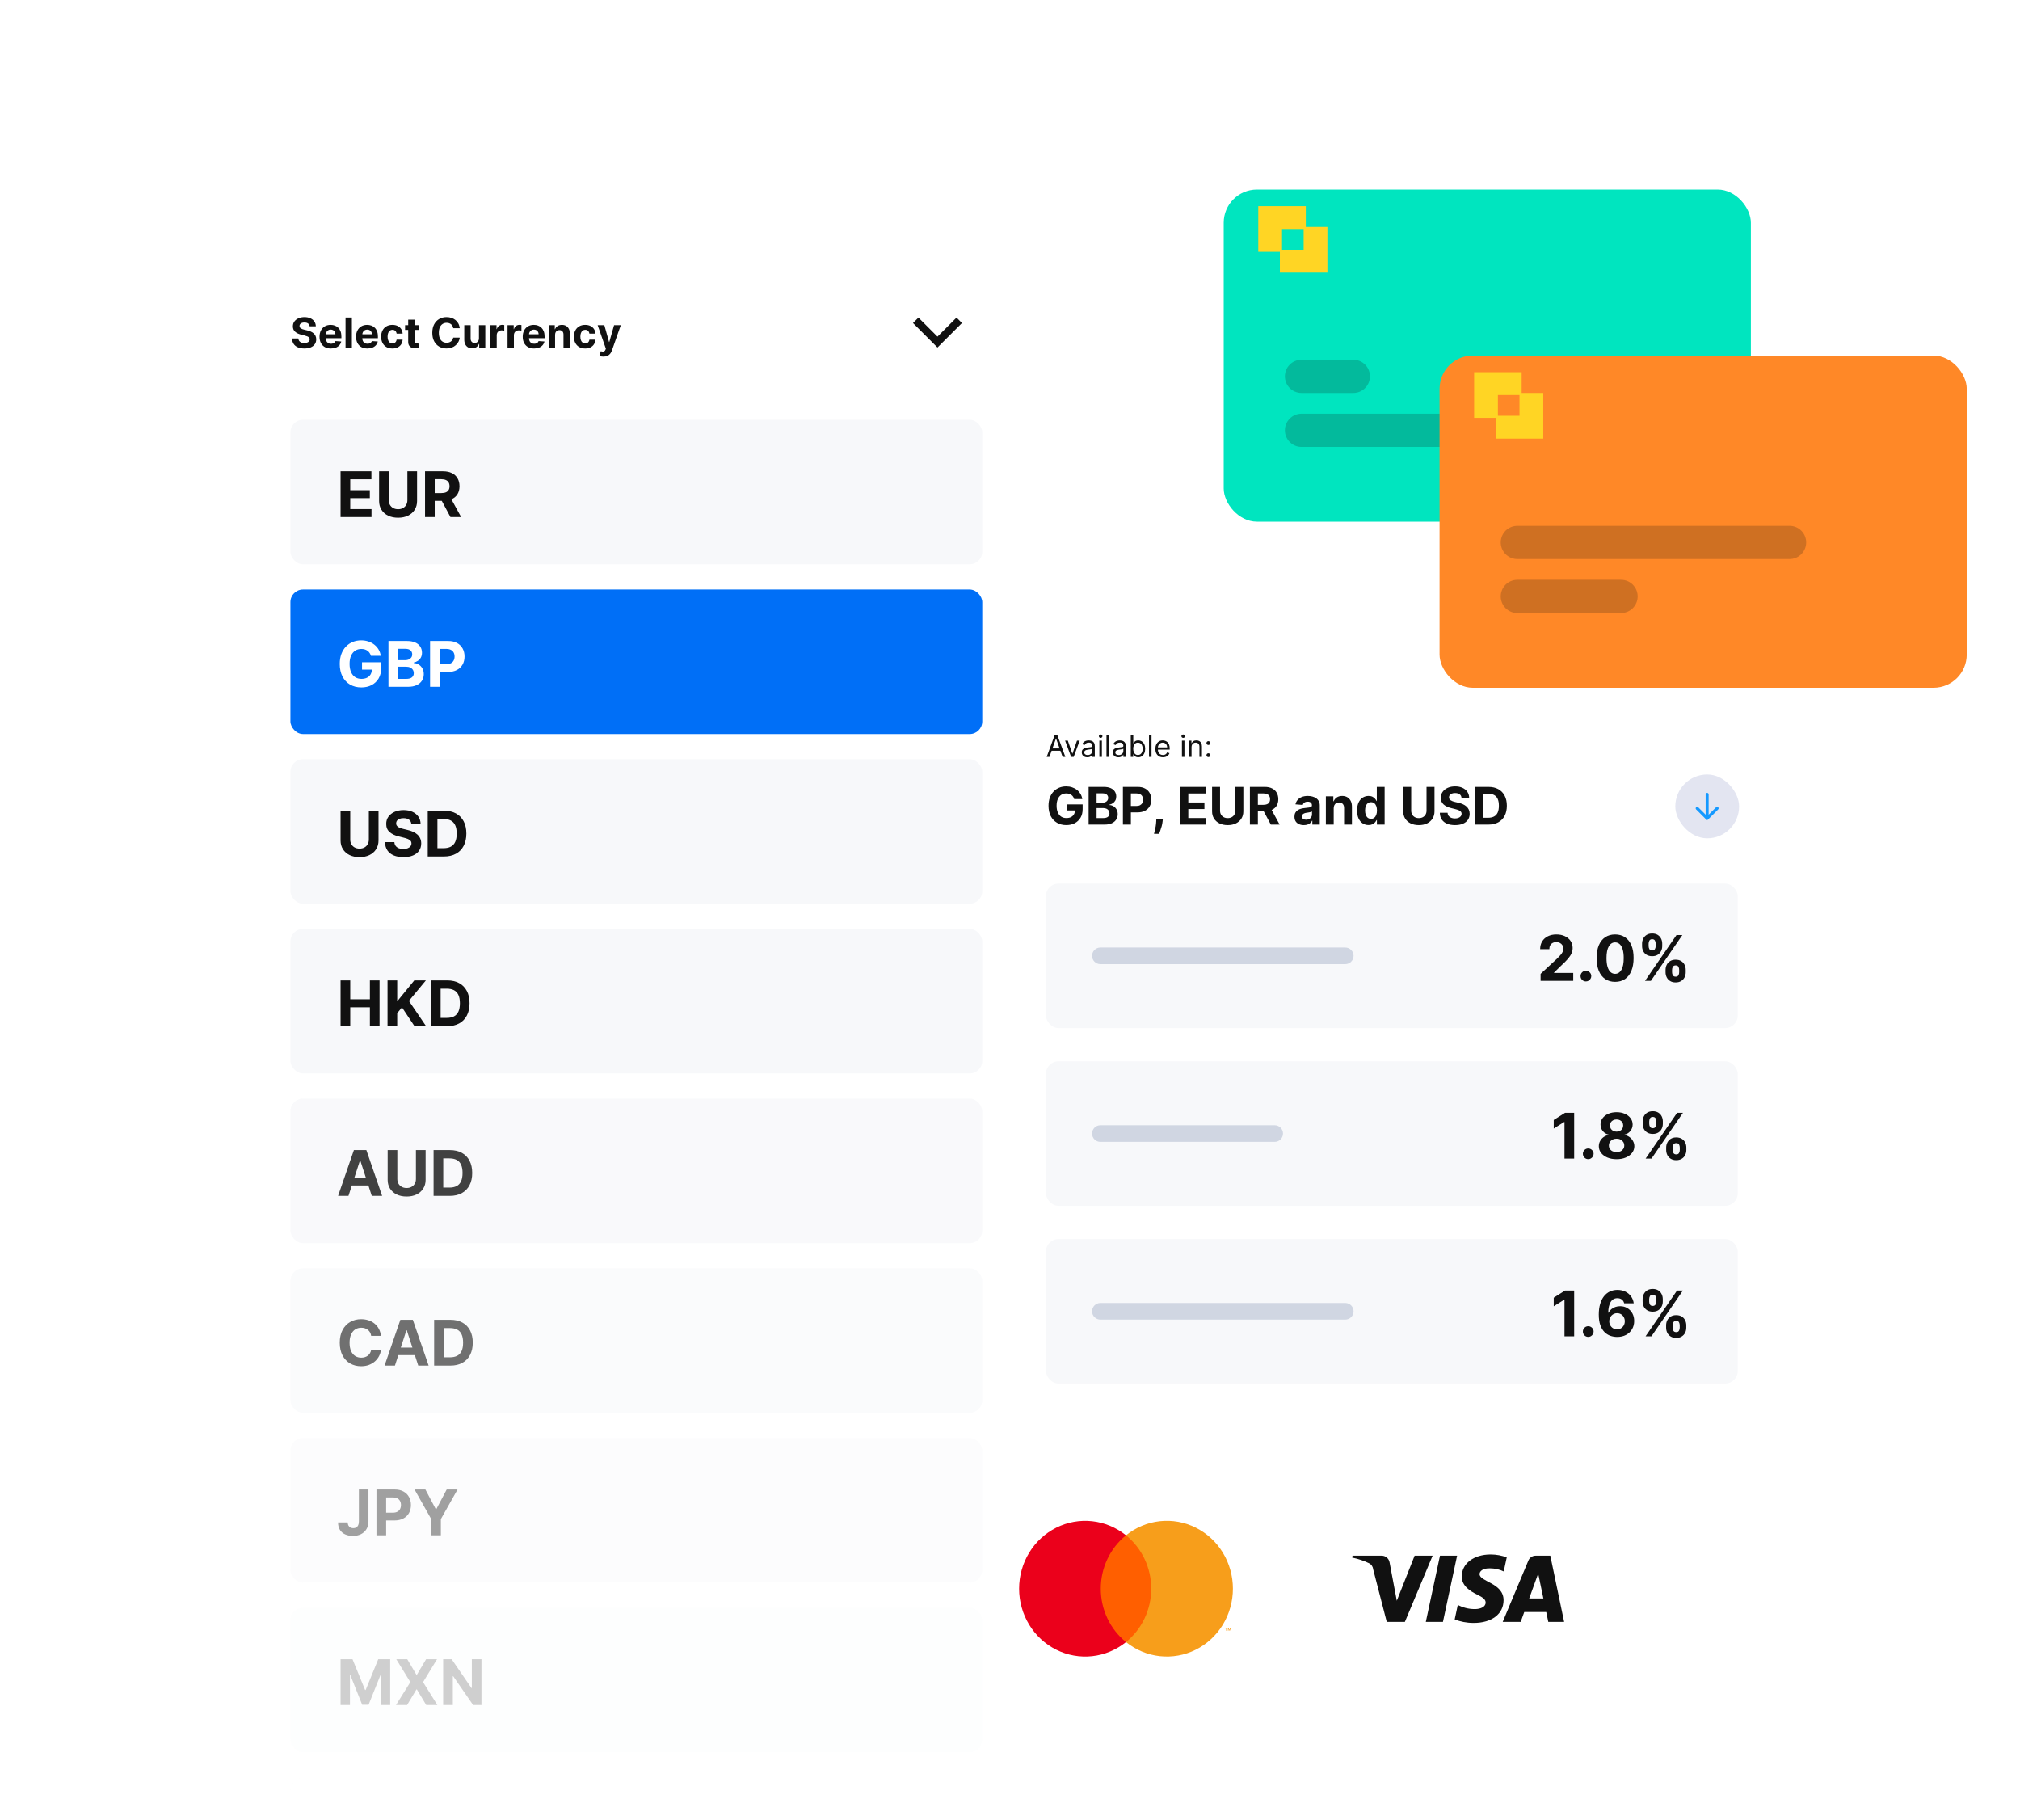 <svg width="444" height="400" viewBox="0 0 444 400" fill="none" xmlns="http://www.w3.org/2000/svg">
<g filter="url(#filter0_d_29_12050)">
<rect x="50" y="39" width="179.741" height="387.193" rx="9.224" fill="url(#paint0_linear_29_12050)" shape-rendering="crispEdges"/>
<path d="M68.059 61.704C68.032 61.439 67.92 61.234 67.721 61.088C67.523 60.941 67.253 60.868 66.912 60.868C66.681 60.868 66.485 60.901 66.326 60.967C66.166 61.03 66.044 61.118 65.959 61.232C65.876 61.346 65.835 61.474 65.835 61.618C65.83 61.739 65.855 61.843 65.91 61.933C65.967 62.022 66.044 62.1 66.142 62.166C66.241 62.229 66.354 62.285 66.483 62.333C66.612 62.378 66.749 62.418 66.896 62.45L67.499 62.595C67.791 62.66 68.06 62.747 68.304 62.857C68.549 62.966 68.761 63.1 68.94 63.26C69.119 63.419 69.258 63.607 69.356 63.823C69.456 64.039 69.508 64.287 69.51 64.567C69.508 64.977 69.403 65.333 69.195 65.634C68.99 65.933 68.693 66.166 68.304 66.332C67.918 66.496 67.452 66.578 66.906 66.578C66.364 66.578 65.892 66.495 65.491 66.329C65.091 66.163 64.779 65.917 64.554 65.592C64.331 65.264 64.214 64.859 64.203 64.376H65.576C65.591 64.601 65.656 64.789 65.769 64.94C65.885 65.088 66.039 65.201 66.231 65.277C66.425 65.352 66.645 65.389 66.889 65.389C67.129 65.389 67.338 65.354 67.515 65.284C67.694 65.214 67.833 65.117 67.931 64.992C68.029 64.868 68.078 64.725 68.078 64.563C68.078 64.412 68.034 64.286 67.944 64.183C67.857 64.081 67.728 63.993 67.558 63.921C67.389 63.849 67.183 63.784 66.938 63.725L66.208 63.541C65.642 63.404 65.196 63.188 64.868 62.896C64.541 62.603 64.378 62.209 64.38 61.713C64.378 61.307 64.486 60.952 64.704 60.649C64.925 60.345 65.228 60.108 65.612 59.938C65.996 59.768 66.433 59.682 66.922 59.682C67.42 59.682 67.855 59.768 68.226 59.938C68.599 60.108 68.89 60.345 69.097 60.649C69.305 60.952 69.412 61.304 69.418 61.704H68.059ZM72.731 66.581C72.213 66.581 71.767 66.476 71.394 66.266C71.023 66.055 70.737 65.755 70.536 65.369C70.335 64.98 70.234 64.521 70.234 63.99C70.234 63.472 70.335 63.018 70.536 62.627C70.737 62.236 71.02 61.932 71.384 61.713C71.751 61.495 72.181 61.386 72.675 61.386C73.007 61.386 73.316 61.439 73.602 61.546C73.89 61.651 74.141 61.809 74.355 62.021C74.572 62.233 74.74 62.5 74.86 62.821C74.98 63.139 75.04 63.513 75.04 63.941V64.324H70.791V63.459H73.726C73.726 63.258 73.683 63.08 73.595 62.925C73.508 62.77 73.387 62.649 73.232 62.562C73.079 62.472 72.901 62.428 72.698 62.428C72.486 62.428 72.298 62.477 72.134 62.575C71.973 62.671 71.846 62.801 71.754 62.965C71.663 63.126 71.616 63.306 71.614 63.505V64.327C71.614 64.576 71.659 64.791 71.751 64.973C71.845 65.154 71.977 65.294 72.147 65.392C72.318 65.49 72.52 65.539 72.754 65.539C72.909 65.539 73.05 65.517 73.179 65.474C73.308 65.43 73.418 65.365 73.51 65.277C73.602 65.19 73.672 65.083 73.72 64.956L75.01 65.041C74.945 65.352 74.811 65.622 74.608 65.854C74.407 66.083 74.147 66.262 73.828 66.391C73.511 66.518 73.145 66.581 72.731 66.581ZM77.346 59.774V66.483H75.951V59.774H77.346ZM80.757 66.581C80.239 66.581 79.794 66.476 79.42 66.266C79.049 66.055 78.763 65.755 78.562 65.369C78.361 64.98 78.261 64.521 78.261 63.99C78.261 63.472 78.361 63.018 78.562 62.627C78.763 62.236 79.046 61.932 79.41 61.713C79.777 61.495 80.207 61.386 80.701 61.386C81.033 61.386 81.342 61.439 81.628 61.546C81.916 61.651 82.167 61.809 82.381 62.021C82.597 62.233 82.766 62.5 82.886 62.821C83.006 63.139 83.066 63.513 83.066 63.941V64.324H78.817V63.459H81.752C81.752 63.258 81.709 63.08 81.621 62.925C81.534 62.77 81.413 62.649 81.258 62.562C81.105 62.472 80.927 62.428 80.724 62.428C80.512 62.428 80.324 62.477 80.16 62.575C79.999 62.671 79.872 62.801 79.781 62.965C79.689 63.126 79.642 63.306 79.64 63.505V64.327C79.64 64.576 79.686 64.791 79.777 64.973C79.871 65.154 80.003 65.294 80.174 65.392C80.344 65.49 80.546 65.539 80.78 65.539C80.935 65.539 81.077 65.517 81.205 65.474C81.334 65.43 81.445 65.365 81.536 65.277C81.628 65.19 81.698 65.083 81.746 64.956L83.037 65.041C82.971 65.352 82.837 65.622 82.634 65.854C82.433 66.083 82.173 66.262 81.854 66.391C81.537 66.518 81.172 66.581 80.757 66.581ZM86.25 66.581C85.734 66.581 85.291 66.472 84.92 66.253C84.551 66.033 84.267 65.727 84.068 65.336C83.872 64.945 83.773 64.496 83.773 63.987C83.773 63.471 83.873 63.019 84.072 62.631C84.272 62.24 84.558 61.935 84.927 61.717C85.296 61.496 85.734 61.386 86.243 61.386C86.682 61.386 87.067 61.466 87.396 61.625C87.726 61.784 87.987 62.008 88.179 62.297C88.371 62.585 88.477 62.923 88.497 63.312H87.18C87.143 63.061 87.045 62.859 86.885 62.706C86.728 62.551 86.522 62.473 86.266 62.473C86.05 62.473 85.861 62.532 85.7 62.65C85.54 62.766 85.416 62.935 85.326 63.158C85.237 63.381 85.192 63.65 85.192 63.967C85.192 64.288 85.236 64.561 85.323 64.786C85.412 65.011 85.538 65.182 85.7 65.3C85.861 65.418 86.05 65.477 86.266 65.477C86.426 65.477 86.569 65.444 86.695 65.379C86.824 65.313 86.93 65.218 87.013 65.094C87.098 64.967 87.154 64.815 87.18 64.639H88.497C88.475 65.023 88.37 65.361 88.183 65.654C87.997 65.944 87.74 66.171 87.413 66.335C87.085 66.499 86.698 66.581 86.25 66.581ZM92.067 61.451V62.5H89.037V61.451H92.067ZM89.725 60.246H91.12V64.937C91.12 65.066 91.139 65.166 91.179 65.238C91.218 65.308 91.273 65.357 91.343 65.385C91.415 65.414 91.498 65.428 91.592 65.428C91.657 65.428 91.723 65.422 91.788 65.412C91.854 65.398 91.904 65.389 91.939 65.382L92.158 66.421C92.088 66.442 91.99 66.467 91.864 66.496C91.737 66.526 91.583 66.545 91.402 66.552C91.065 66.565 90.77 66.52 90.517 66.417C90.266 66.315 90.071 66.155 89.931 65.939C89.791 65.723 89.722 65.45 89.725 65.12V60.246ZM101.056 62.123H99.621C99.595 61.937 99.541 61.772 99.46 61.628C99.38 61.482 99.276 61.358 99.149 61.255C99.023 61.152 98.876 61.074 98.71 61.019C98.546 60.964 98.369 60.937 98.176 60.937C97.829 60.937 97.527 61.023 97.269 61.196C97.011 61.366 96.811 61.615 96.67 61.943C96.528 62.268 96.457 62.663 96.457 63.129C96.457 63.607 96.528 64.008 96.67 64.334C96.814 64.659 97.015 64.905 97.272 65.071C97.53 65.237 97.828 65.32 98.167 65.32C98.356 65.32 98.532 65.295 98.694 65.245C98.858 65.194 99.003 65.121 99.13 65.025C99.256 64.927 99.361 64.808 99.444 64.668C99.529 64.528 99.588 64.369 99.621 64.19L101.056 64.196C101.019 64.504 100.926 64.801 100.777 65.087C100.631 65.371 100.433 65.626 100.184 65.85C99.938 66.073 99.643 66.25 99.3 66.381C98.959 66.51 98.574 66.574 98.144 66.574C97.545 66.574 97.01 66.439 96.539 66.168C96.069 65.897 95.698 65.505 95.425 64.992C95.154 64.479 95.019 63.858 95.019 63.129C95.019 62.397 95.156 61.775 95.431 61.261C95.707 60.748 96.08 60.357 96.552 60.089C97.023 59.818 97.554 59.682 98.144 59.682C98.532 59.682 98.893 59.737 99.225 59.846C99.559 59.956 99.855 60.115 100.112 60.325C100.37 60.532 100.58 60.786 100.741 61.088C100.905 61.389 101.01 61.734 101.056 62.123ZM105.273 64.341V61.451H106.668V66.483H105.329V65.569H105.276C105.163 65.864 104.974 66.101 104.71 66.28C104.448 66.459 104.128 66.548 103.75 66.548C103.414 66.548 103.118 66.472 102.862 66.319C102.607 66.166 102.407 65.949 102.263 65.667C102.121 65.385 102.049 65.048 102.047 64.655V61.451H103.442V64.406C103.444 64.703 103.524 64.938 103.681 65.11C103.838 65.283 104.049 65.369 104.313 65.369C104.481 65.369 104.639 65.331 104.785 65.254C104.931 65.176 105.049 65.06 105.139 64.907C105.23 64.754 105.275 64.565 105.273 64.341ZM107.785 66.483V61.451H109.137V62.329H109.19C109.282 62.017 109.436 61.781 109.652 61.622C109.868 61.46 110.117 61.379 110.399 61.379C110.468 61.379 110.544 61.384 110.625 61.392C110.705 61.401 110.776 61.413 110.837 61.428V62.667C110.772 62.647 110.681 62.63 110.566 62.614C110.45 62.599 110.344 62.591 110.248 62.591C110.043 62.591 109.859 62.636 109.698 62.726C109.538 62.813 109.411 62.935 109.318 63.093C109.226 63.25 109.18 63.431 109.18 63.636V66.483H107.785ZM111.559 66.483V61.451H112.912V62.329H112.964C113.056 62.017 113.21 61.781 113.426 61.622C113.642 61.46 113.891 61.379 114.173 61.379C114.243 61.379 114.318 61.384 114.399 61.392C114.48 61.401 114.551 61.413 114.612 61.428V62.667C114.546 62.647 114.456 62.63 114.34 62.614C114.224 62.599 114.118 62.591 114.022 62.591C113.817 62.591 113.633 62.636 113.472 62.726C113.312 62.813 113.186 62.935 113.092 63.093C113 63.25 112.954 63.431 112.954 63.636V66.483H111.559ZM117.392 66.581C116.874 66.581 116.429 66.476 116.056 66.266C115.684 66.055 115.398 65.755 115.197 65.369C114.996 64.98 114.896 64.521 114.896 63.99C114.896 63.472 114.996 63.018 115.197 62.627C115.398 62.236 115.681 61.932 116.046 61.713C116.413 61.495 116.843 61.386 117.336 61.386C117.668 61.386 117.977 61.439 118.263 61.546C118.552 61.651 118.803 61.809 119.017 62.021C119.233 62.233 119.401 62.5 119.521 62.821C119.641 63.139 119.701 63.513 119.701 63.941V64.324H115.453V63.459H118.388C118.388 63.258 118.344 63.08 118.257 62.925C118.169 62.77 118.048 62.649 117.893 62.562C117.74 62.472 117.562 62.428 117.359 62.428C117.147 62.428 116.96 62.477 116.796 62.575C116.634 62.671 116.508 62.801 116.416 62.965C116.324 63.126 116.277 63.306 116.275 63.505V64.327C116.275 64.576 116.321 64.791 116.413 64.973C116.506 65.154 116.639 65.294 116.809 65.392C116.979 65.49 117.181 65.539 117.415 65.539C117.57 65.539 117.712 65.517 117.841 65.474C117.97 65.43 118.08 65.365 118.172 65.277C118.263 65.19 118.333 65.083 118.381 64.956L119.672 65.041C119.606 65.352 119.472 65.622 119.269 65.854C119.068 66.083 118.808 66.262 118.489 66.391C118.173 66.518 117.807 66.581 117.392 66.581ZM122.007 63.574V66.483H120.612V61.451H121.942V62.339H122.001C122.112 62.046 122.299 61.815 122.561 61.645C122.823 61.472 123.141 61.386 123.514 61.386C123.864 61.386 124.168 61.462 124.428 61.615C124.688 61.768 124.89 61.986 125.034 62.27C125.178 62.552 125.25 62.888 125.25 63.279V66.483H123.855V63.528C123.857 63.22 123.778 62.98 123.619 62.807C123.46 62.633 123.24 62.545 122.961 62.545C122.773 62.545 122.607 62.586 122.463 62.667C122.321 62.747 122.209 62.865 122.129 63.02C122.05 63.173 122.01 63.358 122.007 63.574ZM128.623 66.581C128.108 66.581 127.665 66.472 127.293 66.253C126.924 66.033 126.64 65.727 126.442 65.336C126.245 64.945 126.147 64.496 126.147 63.987C126.147 63.471 126.246 63.019 126.445 62.631C126.646 62.24 126.931 61.935 127.3 61.717C127.669 61.496 128.108 61.386 128.617 61.386C129.056 61.386 129.44 61.466 129.77 61.625C130.099 61.784 130.36 62.008 130.553 62.297C130.745 62.585 130.851 62.923 130.87 63.312H129.554C129.516 63.061 129.418 62.859 129.259 62.706C129.102 62.551 128.895 62.473 128.64 62.473C128.423 62.473 128.235 62.532 128.073 62.65C127.914 62.766 127.789 62.935 127.7 63.158C127.61 63.381 127.565 63.65 127.565 63.967C127.565 64.288 127.609 64.561 127.696 64.786C127.786 65.011 127.911 65.182 128.073 65.3C128.235 65.418 128.423 65.477 128.64 65.477C128.799 65.477 128.942 65.444 129.069 65.379C129.198 65.313 129.304 65.218 129.387 65.094C129.472 64.967 129.527 64.815 129.554 64.639H130.87C130.849 65.023 130.744 65.361 130.556 65.654C130.37 65.944 130.114 66.171 129.786 66.335C129.459 66.499 129.071 66.581 128.623 66.581ZM132.625 68.37C132.448 68.37 132.282 68.355 132.127 68.327C131.975 68.301 131.848 68.267 131.747 68.225L132.062 67.184C132.226 67.234 132.373 67.261 132.504 67.266C132.637 67.27 132.752 67.239 132.848 67.174C132.946 67.108 133.026 66.997 133.087 66.84L133.169 66.627L131.364 61.451H132.832L133.873 65.146H133.926L134.977 61.451H136.454L134.499 67.026C134.405 67.297 134.277 67.533 134.116 67.734C133.956 67.937 133.754 68.093 133.51 68.202C133.265 68.314 132.97 68.37 132.625 68.37Z" fill="#111111"/>
<g clip-path="url(#clip0_29_12050)">
<path d="M206.059 63.974L210.244 59.788L211.44 60.984L206.059 66.365L200.677 60.984L201.873 59.788L206.059 63.974Z" fill="#111111"/>
</g>
<rect x="63.836" y="82.253" width="152.068" height="31.759" rx="2.767" fill="#F7F8FA"/>
<path d="M74.858 103.633V93.57H81.638V95.324H76.985V97.722H81.289V99.476H76.985V101.878H81.658V103.633H74.858ZM89.545 93.57H91.672V100.105C91.672 100.838 91.497 101.48 91.147 102.031C90.799 102.581 90.313 103.01 89.688 103.318C89.062 103.623 88.333 103.775 87.501 103.775C86.666 103.775 85.935 103.623 85.31 103.318C84.684 103.01 84.198 102.581 83.85 102.031C83.503 101.48 83.329 100.838 83.329 100.105V93.57H85.457V99.923C85.457 100.306 85.54 100.647 85.708 100.945C85.878 101.243 86.117 101.477 86.425 101.647C86.733 101.818 87.091 101.903 87.501 101.903C87.914 101.903 88.272 101.818 88.577 101.647C88.885 101.477 89.122 101.243 89.29 100.945C89.46 100.647 89.545 100.306 89.545 99.923V93.57ZM93.423 103.633V93.57H97.393C98.153 93.57 98.802 93.706 99.339 93.978C99.879 94.246 100.29 94.628 100.572 95.122C100.857 95.614 100.999 96.192 100.999 96.857C100.999 97.525 100.855 98.1 100.567 98.582C100.279 99.06 99.861 99.427 99.314 99.682C98.77 99.938 98.112 100.065 97.339 100.065H94.681V98.356H96.995C97.401 98.356 97.739 98.3 98.007 98.188C98.276 98.077 98.475 97.91 98.607 97.687C98.741 97.465 98.808 97.188 98.808 96.857C98.808 96.523 98.741 96.241 98.607 96.012C98.475 95.782 98.274 95.609 98.002 95.491C97.734 95.37 97.395 95.309 96.985 95.309H95.55V103.633H93.423ZM98.857 99.053L101.358 103.633H99.01L96.563 99.053H98.857Z" fill="#111111"/>
<rect x="63.836" y="119.546" width="152.068" height="31.759" rx="2.767" fill="#006FF7"/>
<path d="M81.53 134.116C81.461 133.877 81.365 133.665 81.24 133.482C81.116 133.295 80.963 133.138 80.783 133.01C80.606 132.879 80.403 132.779 80.174 132.71C79.948 132.642 79.697 132.607 79.422 132.607C78.908 132.607 78.456 132.735 78.066 132.99C77.679 133.246 77.378 133.618 77.162 134.106C76.946 134.591 76.838 135.183 76.838 135.884C76.838 136.585 76.944 137.182 77.157 137.673C77.37 138.164 77.671 138.539 78.061 138.798C78.451 139.054 78.911 139.181 79.442 139.181C79.923 139.181 80.334 139.096 80.675 138.926C81.019 138.752 81.281 138.508 81.461 138.194C81.645 137.879 81.736 137.508 81.736 137.078L82.169 137.142H79.574V135.541H83.785V136.808C83.785 137.693 83.599 138.453 83.225 139.088C82.852 139.72 82.337 140.208 81.682 140.552C81.027 140.893 80.277 141.063 79.432 141.063C78.489 141.063 77.66 140.855 76.946 140.439C76.232 140.02 75.675 139.425 75.275 138.656C74.879 137.883 74.681 136.965 74.681 135.904C74.681 135.089 74.799 134.361 75.034 133.723C75.273 133.081 75.608 132.537 76.037 132.091C76.466 131.646 76.965 131.307 77.535 131.074C78.105 130.842 78.723 130.725 79.388 130.725C79.958 130.725 80.488 130.809 80.98 130.976C81.471 131.14 81.907 131.372 82.287 131.674C82.67 131.975 82.983 132.334 83.225 132.75C83.468 133.162 83.623 133.618 83.692 134.116H81.53ZM85.383 140.926V130.863H89.412C90.153 130.863 90.77 130.973 91.265 131.192C91.759 131.412 92.131 131.716 92.38 132.106C92.629 132.493 92.753 132.938 92.753 133.443C92.753 133.836 92.675 134.181 92.518 134.479C92.36 134.774 92.144 135.016 91.869 135.206C91.597 135.393 91.286 135.526 90.936 135.604V135.703C91.319 135.719 91.677 135.827 92.011 136.027C92.349 136.227 92.622 136.507 92.832 136.867C93.042 137.224 93.147 137.65 93.147 138.145C93.147 138.679 93.014 139.155 92.749 139.574C92.487 139.99 92.098 140.32 91.584 140.562C91.07 140.804 90.436 140.926 89.683 140.926H85.383ZM87.511 139.186H89.245C89.838 139.186 90.27 139.073 90.542 138.847C90.814 138.618 90.95 138.313 90.95 137.933C90.95 137.655 90.883 137.409 90.749 137.196C90.615 136.983 90.423 136.816 90.174 136.695C89.928 136.574 89.635 136.513 89.294 136.513H87.511V139.186ZM87.511 135.074H89.088C89.38 135.074 89.638 135.023 89.864 134.921C90.094 134.817 90.274 134.669 90.405 134.479C90.539 134.289 90.606 134.062 90.606 133.796C90.606 133.433 90.477 133.14 90.218 132.917C89.963 132.694 89.599 132.583 89.127 132.583H87.511V135.074ZM94.531 140.926V130.863H98.501C99.264 130.863 99.914 131.009 100.452 131.3C100.989 131.589 101.398 131.99 101.68 132.504C101.965 133.015 102.107 133.605 102.107 134.273C102.107 134.941 101.963 135.531 101.675 136.042C101.387 136.553 100.969 136.951 100.422 137.236C99.878 137.521 99.22 137.663 98.447 137.663H95.916V135.958H98.103C98.512 135.958 98.85 135.888 99.115 135.747C99.384 135.603 99.584 135.405 99.715 135.152C99.849 134.897 99.916 134.604 99.916 134.273C99.916 133.939 99.849 133.647 99.715 133.398C99.584 133.146 99.384 132.951 99.115 132.814C98.847 132.673 98.506 132.602 98.093 132.602H96.658V140.926H94.531Z" fill="white"/>
<rect x="63.836" y="156.839" width="152.068" height="31.759" rx="2.767" fill="#F7F8FA"/>
<path d="M81.073 168.156H83.201V174.691C83.201 175.425 83.025 176.067 82.675 176.617C82.328 177.167 81.841 177.596 81.216 177.904C80.59 178.209 79.861 178.361 79.029 178.361C78.194 178.361 77.463 178.209 76.838 177.904C76.212 177.596 75.725 177.167 75.378 176.617C75.031 176.067 74.858 175.425 74.858 174.691V168.156H76.985V174.509C76.985 174.892 77.069 175.233 77.236 175.531C77.406 175.829 77.645 176.063 77.953 176.234C78.261 176.404 78.62 176.489 79.029 176.489C79.442 176.489 79.8 176.404 80.105 176.234C80.413 176.063 80.65 175.829 80.817 175.531C80.988 175.233 81.073 174.892 81.073 174.509V168.156ZM90.41 171.05C90.37 170.654 90.202 170.346 89.904 170.126C89.606 169.907 89.201 169.797 88.69 169.797C88.343 169.797 88.05 169.846 87.811 169.944C87.571 170.039 87.388 170.172 87.26 170.342C87.136 170.513 87.073 170.706 87.073 170.922C87.067 171.102 87.105 171.26 87.186 171.394C87.272 171.528 87.388 171.645 87.535 171.743C87.683 171.838 87.853 171.921 88.046 171.993C88.24 172.062 88.446 172.121 88.665 172.17L89.57 172.386C90.008 172.485 90.411 172.616 90.778 172.78C91.145 172.943 91.463 173.145 91.731 173.384C92 173.623 92.208 173.905 92.356 174.229C92.506 174.553 92.583 174.925 92.586 175.344C92.583 175.96 92.426 176.494 92.115 176.946C91.807 177.395 91.361 177.744 90.778 177.993C90.198 178.238 89.499 178.361 88.68 178.361C87.868 178.361 87.16 178.237 86.558 177.988C85.958 177.739 85.49 177.37 85.152 176.882C84.818 176.391 84.643 175.783 84.627 175.059H86.685C86.708 175.397 86.805 175.678 86.975 175.904C87.149 176.127 87.38 176.296 87.668 176.411C87.96 176.522 88.289 176.578 88.656 176.578C89.016 176.578 89.329 176.525 89.594 176.42C89.863 176.316 90.071 176.17 90.218 175.983C90.365 175.796 90.439 175.582 90.439 175.339C90.439 175.113 90.372 174.923 90.238 174.769C90.107 174.616 89.913 174.484 89.658 174.376C89.406 174.268 89.096 174.17 88.729 174.082L87.634 173.806C86.785 173.6 86.115 173.277 85.624 172.838C85.133 172.4 84.889 171.808 84.892 171.065C84.889 170.455 85.051 169.923 85.378 169.468C85.709 169.013 86.163 168.657 86.739 168.402C87.316 168.146 87.971 168.018 88.705 168.018C89.452 168.018 90.103 168.146 90.66 168.402C91.221 168.657 91.656 169.013 91.967 169.468C92.278 169.923 92.439 170.451 92.449 171.05H90.41ZM97.585 178.219H94.017V168.156H97.614C98.626 168.156 99.498 168.357 100.228 168.76C100.958 169.16 101.52 169.735 101.913 170.485C102.31 171.235 102.508 172.133 102.508 173.178C102.508 174.226 102.31 175.127 101.913 175.88C101.52 176.633 100.955 177.211 100.218 177.614C99.484 178.017 98.607 178.219 97.585 178.219ZM96.145 176.396H97.496C98.125 176.396 98.654 176.284 99.083 176.062C99.516 175.836 99.84 175.487 100.056 175.015C100.275 174.54 100.385 173.928 100.385 173.178C100.385 172.434 100.275 171.826 100.056 171.355C99.84 170.883 99.517 170.536 99.088 170.313C98.659 170.09 98.13 169.979 97.501 169.979H96.145V176.396Z" fill="#111111"/>
<rect x="63.836" y="194.133" width="152.068" height="31.759" rx="2.767" fill="#F7F8FA"/>
<path d="M74.858 215.512V205.449H76.985V209.601H81.304V205.449H83.427V215.512H81.304V211.355H76.985V215.512H74.858ZM85.181 215.512V205.449H87.308V209.886H87.441L91.062 205.449H93.612L89.878 209.955L93.656 215.512H91.111L88.355 211.375L87.308 212.652V215.512H85.181ZM98.287 215.512H94.72V205.449H98.317C99.329 205.449 100.2 205.651 100.931 206.053C101.661 206.453 102.223 207.028 102.616 207.778C103.012 208.528 103.21 209.426 103.21 210.471C103.21 211.519 103.012 212.42 102.616 213.173C102.223 213.926 101.658 214.505 100.921 214.907C100.187 215.31 99.309 215.512 98.287 215.512ZM96.848 213.689H98.199C98.828 213.689 99.357 213.578 99.786 213.355C100.218 213.129 100.542 212.78 100.759 212.308C100.978 211.833 101.088 211.221 101.088 210.471C101.088 209.727 100.978 209.119 100.759 208.648C100.542 208.176 100.22 207.829 99.791 207.606C99.362 207.383 98.833 207.272 98.204 207.272H96.848V213.689Z" fill="#111111"/>
<g opacity="0.8">
<rect x="63.836" y="231.426" width="152.068" height="31.759" rx="2.767" fill="#F7F8FA"/>
<path d="M76.592 252.805H74.312L77.786 242.742H80.528L83.996 252.805H81.717L79.196 245.042H79.117L76.592 252.805ZM76.45 248.85H81.835V250.51H76.45V248.85ZM91.423 242.742H93.551V249.277C93.551 250.011 93.375 250.653 93.025 251.203C92.678 251.753 92.191 252.183 91.566 252.49C90.94 252.795 90.211 252.947 89.379 252.947C88.544 252.947 87.813 252.795 87.188 252.49C86.562 252.183 86.076 251.753 85.728 251.203C85.381 250.653 85.208 250.011 85.208 249.277V242.742H87.335V249.095C87.335 249.479 87.419 249.819 87.586 250.117C87.756 250.415 87.995 250.65 88.303 250.82C88.611 250.99 88.97 251.075 89.379 251.075C89.792 251.075 90.151 250.99 90.455 250.82C90.763 250.65 91.001 250.415 91.168 250.117C91.338 249.819 91.423 249.479 91.423 249.095V242.742ZM98.868 252.805H95.301V242.742H98.898C99.91 242.742 100.781 242.944 101.512 243.347C102.242 243.746 102.804 244.321 103.197 245.071C103.593 245.821 103.791 246.719 103.791 247.764C103.791 248.812 103.593 249.713 103.197 250.466C102.804 251.22 102.239 251.798 101.502 252.201C100.768 252.603 99.89 252.805 98.868 252.805ZM97.429 250.982H98.78C99.409 250.982 99.938 250.871 100.367 250.648C100.799 250.422 101.123 250.073 101.34 249.601C101.559 249.126 101.669 248.514 101.669 247.764C101.669 247.02 101.559 246.413 101.34 245.941C101.123 245.469 100.801 245.122 100.372 244.899C99.943 244.676 99.414 244.565 98.785 244.565H97.429V250.982Z" fill="#111111"/>
</g>
<g opacity="0.6">
<rect x="63.836" y="268.719" width="152.068" height="31.759" rx="2.767" fill="#F7F8FA"/>
<path d="M83.736 283.558H81.584C81.545 283.28 81.464 283.033 81.343 282.816C81.222 282.597 81.066 282.41 80.876 282.256C80.686 282.102 80.467 281.984 80.218 281.902C79.972 281.821 79.705 281.78 79.417 281.78C78.896 281.78 78.443 281.909 78.056 282.168C77.67 282.423 77.37 282.797 77.157 283.288C76.944 283.776 76.838 284.369 76.838 285.067C76.838 285.784 76.944 286.387 77.157 286.875C77.373 287.363 77.674 287.731 78.061 287.98C78.448 288.229 78.895 288.354 79.402 288.354C79.687 288.354 79.951 288.316 80.194 288.241C80.439 288.165 80.657 288.056 80.847 287.912C81.037 287.764 81.194 287.586 81.319 287.376C81.446 287.166 81.535 286.927 81.584 286.659L83.736 286.669C83.68 287.13 83.541 287.576 83.318 288.005C83.099 288.431 82.802 288.812 82.429 289.15C82.059 289.484 81.617 289.749 81.103 289.946C80.591 290.139 80.013 290.236 79.368 290.236C78.471 290.236 77.668 290.033 76.96 289.626C76.256 289.22 75.699 288.632 75.29 287.862C74.884 287.093 74.681 286.161 74.681 285.067C74.681 283.969 74.887 283.036 75.3 282.266C75.712 281.496 76.273 280.91 76.98 280.507C77.688 280.101 78.484 279.898 79.368 279.898C79.951 279.898 80.492 279.98 80.99 280.143C81.491 280.307 81.934 280.546 82.321 280.861C82.707 281.172 83.022 281.554 83.264 282.006C83.51 282.458 83.667 282.975 83.736 283.558ZM86.807 290.098H84.527L88.001 280.035H90.743L94.212 290.098H91.932L89.411 282.335H89.332L86.807 290.098ZM86.665 286.143H92.05V287.804H86.665V286.143ZM98.99 290.098H95.423V280.035H99.019C100.031 280.035 100.903 280.237 101.633 280.64C102.364 281.039 102.925 281.614 103.319 282.364C103.715 283.114 103.913 284.012 103.913 285.057C103.913 286.105 103.715 287.006 103.319 287.759C102.925 288.513 102.36 289.091 101.623 289.494C100.89 289.897 100.012 290.098 98.99 290.098ZM97.55 288.275H98.901C99.53 288.275 100.059 288.164 100.488 287.941C100.921 287.715 101.245 287.366 101.461 286.895C101.681 286.42 101.79 285.807 101.79 285.057C101.79 284.313 101.681 283.706 101.461 283.234C101.245 282.762 100.922 282.415 100.493 282.192C100.064 281.97 99.535 281.858 98.906 281.858H97.55V288.275Z" fill="#111111"/>
</g>
<g opacity="0.4">
<rect x="63.836" y="306.012" width="152.068" height="31.759" rx="2.767" fill="#F7F8FA"/>
<path d="M78.886 317.328H80.99V324.345C80.99 324.993 80.844 325.557 80.552 326.035C80.264 326.513 79.863 326.882 79.348 327.141C78.834 327.399 78.236 327.529 77.555 327.529C76.949 327.529 76.399 327.422 75.904 327.209C75.413 326.993 75.023 326.666 74.735 326.227C74.446 325.784 74.304 325.229 74.307 324.561H76.425C76.431 324.826 76.486 325.054 76.587 325.244C76.692 325.431 76.834 325.575 77.014 325.676C77.198 325.775 77.414 325.824 77.663 325.824C77.925 325.824 78.146 325.768 78.326 325.657C78.51 325.542 78.649 325.375 78.744 325.156C78.839 324.936 78.886 324.666 78.886 324.345V317.328ZM82.749 327.391V317.328H86.719C87.482 317.328 88.132 317.474 88.669 317.766C89.206 318.054 89.616 318.455 89.897 318.97C90.183 319.481 90.325 320.07 90.325 320.738C90.325 321.407 90.181 321.996 89.893 322.507C89.604 323.018 89.187 323.416 88.64 323.701C88.096 323.986 87.438 324.129 86.665 324.129H84.134V322.424H86.32C86.73 322.424 87.067 322.353 87.333 322.212C87.601 322.068 87.801 321.87 87.932 321.618C88.066 321.362 88.134 321.069 88.134 320.738C88.134 320.404 88.066 320.113 87.932 319.864C87.801 319.612 87.601 319.417 87.333 319.279C87.064 319.138 86.723 319.068 86.311 319.068H84.876V327.391H82.749ZM91.117 317.328H93.5L95.795 321.662H95.893L98.188 317.328H100.571L96.9 323.834V327.391H94.788V323.834L91.117 317.328Z" fill="#111111"/>
</g>
<g opacity="0.2">
<rect x="63.836" y="343.305" width="152.068" height="31.759" rx="2.767" fill="#F7F8FA"/>
<path d="M74.858 354.621H77.481L80.252 361.382H80.37L83.141 354.621H85.765V364.684H83.702V358.135H83.618L81.014 364.635H79.609L77.005 358.11H76.921V364.684H74.858V354.621ZM89.513 354.621L91.542 358.051H91.621L93.66 354.621H96.063L92.992 359.653L96.131 364.684H93.684L91.621 361.25H91.542L89.479 364.684H87.042L90.191 359.653L87.1 354.621H89.513ZM105.826 354.621V364.684H103.988L99.61 358.351H99.536V364.684H97.409V354.621H99.276L103.619 360.95H103.708V354.621H105.826Z" fill="#111111"/>
</g>
<g opacity="0.05">
<rect x="63.836" y="380.598" width="152.068" height="31.759" rx="2.767" fill="#F7F8FA"/>
<path d="M83.736 395.438H81.584C81.545 395.159 81.464 394.912 81.343 394.696C81.222 394.476 81.066 394.29 80.876 394.136C80.686 393.982 80.467 393.864 80.218 393.782C79.972 393.7 79.705 393.659 79.417 393.659C78.896 393.659 78.443 393.789 78.056 394.047C77.67 394.303 77.37 394.676 77.157 395.168C76.944 395.656 76.838 396.249 76.838 396.946C76.838 397.664 76.944 398.266 77.157 398.754C77.373 399.242 77.674 399.611 78.061 399.86C78.448 400.109 78.895 400.233 79.402 400.233C79.687 400.233 79.951 400.196 80.194 400.12C80.439 400.045 80.657 399.935 80.847 399.791C81.037 399.644 81.194 399.465 81.319 399.256C81.446 399.046 81.535 398.807 81.584 398.538L83.736 398.548C83.68 399.01 83.541 399.455 83.318 399.884C83.099 400.31 82.802 400.692 82.429 401.029C82.059 401.363 81.617 401.629 81.103 401.825C80.591 402.019 80.013 402.115 79.368 402.115C78.471 402.115 77.668 401.912 76.96 401.506C76.256 401.1 75.699 400.512 75.29 399.742C74.884 398.972 74.681 398.04 74.681 396.946C74.681 395.849 74.887 394.915 75.3 394.146C75.712 393.376 76.273 392.789 76.98 392.387C77.688 391.98 78.484 391.777 79.368 391.777C79.951 391.777 80.492 391.859 80.99 392.023C81.491 392.187 81.934 392.426 82.321 392.74C82.707 393.052 83.022 393.433 83.264 393.885C83.51 394.337 83.667 394.855 83.736 395.438ZM85.262 401.978V391.915H87.389V396.067H91.708V391.915H93.831V401.978H91.708V397.821H87.389V401.978H85.262ZM95.585 401.978V391.915H102.247V393.669H97.712V396.067H101.805V397.821H97.712V401.978H95.585Z" fill="#111111"/>
</g>
</g>
<g filter="url(#filter1_d_29_12050)">
<rect x="268.973" y="38" width="115.873" height="72.991" rx="7.299" fill="#00E5BF"/>
</g>
<path d="M287.018 50.317V45.299H276.571V55.335H281.794V50.317H287.018Z" fill="#FFD524"/>
<path d="M286.544 49.861V54.878H281.32V59.897H291.767V49.861H286.544Z" fill="#FFD524"/>
<path opacity="0.2" d="M286.069 82.707H297.466" stroke="#111111" stroke-width="7.299" stroke-linecap="round"/>
<path opacity="0.2" d="M286.069 94.568H344.006" stroke="#111111" stroke-width="7.299" stroke-linecap="round"/>
<g filter="url(#filter2_d_29_12050)">
<rect x="216.055" y="136.538" width="179.741" height="172.217" rx="9.124" fill="white"/>
<path d="M230.666 157.209H230.059L231.815 152.427H232.413L234.169 157.209H233.562L232.133 153.184H232.095L230.666 157.209ZM230.89 155.341H233.338V155.855H230.89V155.341ZM237.322 153.623L235.996 157.209H235.435L234.109 153.623H234.707L235.697 156.481H235.734L236.724 153.623H237.322ZM238.996 157.293C238.768 157.293 238.562 157.25 238.377 157.165C238.192 157.078 238.045 156.952 237.936 156.789C237.827 156.624 237.772 156.425 237.772 156.191C237.772 155.986 237.813 155.819 237.894 155.691C237.975 155.562 238.083 155.461 238.218 155.388C238.354 155.315 238.503 155.26 238.667 155.224C238.832 155.187 238.997 155.158 239.164 155.136C239.382 155.108 239.558 155.087 239.694 155.073C239.831 155.057 239.93 155.031 239.993 154.996C240.057 154.96 240.088 154.898 240.088 154.809V154.79C240.088 154.56 240.025 154.381 239.899 154.253C239.775 154.125 239.586 154.062 239.332 154.062C239.069 154.062 238.863 154.119 238.713 154.234C238.564 154.35 238.459 154.473 238.398 154.603L237.875 154.417C237.968 154.199 238.093 154.029 238.249 153.908C238.406 153.785 238.577 153.699 238.762 153.651C238.949 153.601 239.133 153.576 239.313 153.576C239.428 153.576 239.561 153.59 239.71 153.618C239.861 153.644 240.007 153.7 240.147 153.784C240.289 153.868 240.406 153.995 240.499 154.164C240.593 154.334 240.64 154.561 240.64 154.846V157.209H240.088V156.723H240.06C240.023 156.801 239.961 156.885 239.874 156.973C239.787 157.062 239.671 157.138 239.526 157.2C239.381 157.262 239.204 157.293 238.996 157.293ZM239.08 156.798C239.298 156.798 239.481 156.755 239.631 156.67C239.782 156.584 239.895 156.474 239.972 156.338C240.05 156.203 240.088 156.06 240.088 155.911V155.407C240.065 155.435 240.014 155.46 239.934 155.484C239.857 155.505 239.766 155.525 239.664 155.542C239.562 155.558 239.464 155.572 239.367 155.584C239.272 155.595 239.195 155.604 239.136 155.612C238.993 155.631 238.859 155.661 238.734 155.703C238.611 155.744 238.512 155.805 238.435 155.888C238.361 155.969 238.323 156.079 238.323 156.219C238.323 156.411 238.394 156.555 238.536 156.653C238.679 156.75 238.86 156.798 239.08 156.798ZM241.645 157.209V153.623H242.196V157.209H241.645ZM241.926 153.025C241.818 153.025 241.726 152.988 241.648 152.915C241.571 152.842 241.533 152.754 241.533 152.651C241.533 152.549 241.571 152.461 241.648 152.387C241.726 152.314 241.818 152.278 241.926 152.278C242.033 152.278 242.125 152.314 242.201 152.387C242.279 152.461 242.318 152.549 242.318 152.651C242.318 152.754 242.279 152.842 242.201 152.915C242.125 152.988 242.033 153.025 241.926 153.025ZM243.757 152.427V157.209H243.206V152.427H243.757ZM245.821 157.293C245.594 157.293 245.388 157.25 245.203 157.165C245.017 157.078 244.87 156.952 244.761 156.789C244.652 156.624 244.598 156.425 244.598 156.191C244.598 155.986 244.638 155.819 244.719 155.691C244.8 155.562 244.908 155.461 245.044 155.388C245.179 155.315 245.329 155.26 245.492 155.224C245.657 155.187 245.823 155.158 245.99 155.136C246.207 155.108 246.384 155.087 246.52 155.073C246.657 155.057 246.756 155.031 246.818 154.996C246.882 154.96 246.914 154.898 246.914 154.809V154.79C246.914 154.56 246.851 154.381 246.725 154.253C246.601 154.125 246.411 154.062 246.158 154.062C245.895 154.062 245.688 154.119 245.539 154.234C245.389 154.35 245.284 154.473 245.224 154.603L244.701 154.417C244.794 154.199 244.919 154.029 245.074 153.908C245.231 153.785 245.403 153.699 245.588 153.651C245.775 153.601 245.958 153.576 246.139 153.576C246.254 153.576 246.386 153.59 246.536 153.618C246.687 153.644 246.832 153.7 246.973 153.784C247.114 153.868 247.232 153.995 247.325 154.164C247.419 154.334 247.465 154.561 247.465 154.846V157.209H246.914V156.723H246.886C246.849 156.801 246.787 156.885 246.699 156.973C246.612 157.062 246.496 157.138 246.351 157.2C246.207 157.262 246.03 157.293 245.821 157.293ZM245.905 156.798C246.123 156.798 246.307 156.755 246.457 156.67C246.608 156.584 246.721 156.474 246.797 156.338C246.875 156.203 246.914 156.06 246.914 155.911V155.407C246.891 155.435 246.839 155.46 246.76 155.484C246.682 155.505 246.592 155.525 246.489 155.542C246.388 155.558 246.289 155.572 246.193 155.584C246.098 155.595 246.021 155.604 245.962 155.612C245.818 155.631 245.684 155.661 245.56 155.703C245.437 155.744 245.337 155.805 245.261 155.888C245.186 155.969 245.149 156.079 245.149 156.219C245.149 156.411 245.22 156.555 245.361 156.653C245.505 156.75 245.686 156.798 245.905 156.798ZM248.546 157.209V152.427H249.097V154.192H249.143C249.184 154.13 249.24 154.051 249.312 153.954C249.385 153.856 249.489 153.769 249.625 153.693C249.761 153.615 249.947 153.576 250.18 153.576C250.482 153.576 250.748 153.651 250.979 153.802C251.209 153.953 251.389 154.167 251.518 154.445C251.647 154.722 251.712 155.049 251.712 155.425C251.712 155.805 251.647 156.134 251.518 156.413C251.389 156.69 251.21 156.905 250.981 157.057C250.752 157.208 250.488 157.284 250.19 157.284C249.959 157.284 249.775 157.246 249.636 157.169C249.498 157.092 249.391 157.004 249.316 156.906C249.242 156.806 249.184 156.723 249.143 156.658H249.078V157.209H248.546ZM249.087 155.416C249.087 155.687 249.127 155.926 249.207 156.133C249.286 156.338 249.402 156.499 249.554 156.616C249.707 156.731 249.894 156.789 250.115 156.789C250.345 156.789 250.537 156.728 250.692 156.607C250.847 156.484 250.964 156.319 251.042 156.112C251.121 155.903 251.161 155.671 251.161 155.416C251.161 155.164 251.122 154.936 251.044 154.734C250.968 154.53 250.852 154.369 250.696 154.251C250.542 154.131 250.348 154.071 250.115 154.071C249.891 154.071 249.702 154.128 249.55 154.241C249.397 154.354 249.282 154.511 249.204 154.713C249.126 154.914 249.087 155.148 249.087 155.416ZM253.106 152.427V157.209H252.555V152.427H253.106ZM255.619 157.284C255.273 157.284 254.975 157.208 254.725 157.055C254.476 156.901 254.283 156.686 254.148 156.411C254.014 156.134 253.947 155.811 253.947 155.444C253.947 155.077 254.014 154.753 254.148 154.473C254.283 154.191 254.472 153.971 254.713 153.814C254.956 153.655 255.239 153.576 255.563 153.576C255.75 153.576 255.934 153.607 256.116 153.669C256.298 153.732 256.464 153.833 256.614 153.973C256.763 154.111 256.882 154.295 256.971 154.524C257.06 154.753 257.104 155.035 257.104 155.369V155.603H254.339V155.126H256.544C256.544 154.924 256.503 154.743 256.422 154.585C256.343 154.426 256.229 154.301 256.081 154.209C255.935 154.117 255.762 154.071 255.563 154.071C255.343 154.071 255.154 154.125 254.993 154.234C254.834 154.342 254.712 154.482 254.627 154.655C254.541 154.828 254.498 155.013 254.498 155.21V155.528C254.498 155.799 254.545 156.028 254.638 156.217C254.733 156.404 254.865 156.546 255.033 156.644C255.201 156.741 255.396 156.789 255.619 156.789C255.764 156.789 255.894 156.769 256.011 156.728C256.13 156.686 256.231 156.624 256.317 156.541C256.403 156.457 256.469 156.353 256.516 156.228L257.048 156.378C256.992 156.558 256.898 156.717 256.765 156.854C256.633 156.99 256.47 157.096 256.275 157.172C256.08 157.247 255.862 157.284 255.619 157.284ZM259.792 157.209V153.623H260.343V157.209H259.792ZM260.072 153.025C259.964 153.025 259.872 152.988 259.794 152.915C259.718 152.842 259.679 152.754 259.679 152.651C259.679 152.549 259.718 152.461 259.794 152.387C259.872 152.314 259.964 152.278 260.072 152.278C260.179 152.278 260.271 152.314 260.347 152.387C260.425 152.461 260.464 152.549 260.464 152.651C260.464 152.754 260.425 152.842 260.347 152.915C260.271 152.988 260.179 153.025 260.072 153.025ZM261.903 155.052V157.209H261.352V153.623H261.884V154.183H261.931C262.015 154.001 262.143 153.855 262.314 153.744C262.485 153.632 262.706 153.576 262.977 153.576C263.22 153.576 263.432 153.626 263.614 153.725C263.797 153.823 263.938 153.973 264.039 154.174C264.141 154.373 264.191 154.625 264.191 154.93V157.209H263.64V154.968C263.64 154.686 263.567 154.466 263.421 154.309C263.274 154.15 263.074 154.071 262.818 154.071C262.642 154.071 262.485 154.109 262.347 154.185C262.21 154.262 262.101 154.373 262.022 154.519C261.943 154.666 261.903 154.843 261.903 155.052ZM265.6 157.247C265.485 157.247 265.386 157.205 265.303 157.123C265.221 157.04 265.179 156.941 265.179 156.826C265.179 156.711 265.221 156.612 265.303 156.53C265.386 156.447 265.485 156.406 265.6 156.406C265.715 156.406 265.814 156.447 265.896 156.53C265.979 156.612 266.02 156.711 266.02 156.826C266.02 156.903 266.001 156.973 265.962 157.036C265.924 157.1 265.874 157.152 265.81 157.19C265.748 157.228 265.678 157.247 265.6 157.247ZM265.6 154.585C265.485 154.585 265.386 154.543 265.303 154.461C265.221 154.378 265.179 154.28 265.179 154.164C265.179 154.049 265.221 153.95 265.303 153.868C265.386 153.785 265.485 153.744 265.6 153.744C265.715 153.744 265.814 153.785 265.896 153.868C265.979 153.95 266.02 154.049 266.02 154.164C266.02 154.241 266.001 154.311 265.962 154.375C265.924 154.438 265.874 154.49 265.81 154.529C265.748 154.566 265.678 154.585 265.6 154.585Z" fill="#111111"/>
<path d="M236.108 166.476C236.051 166.279 235.971 166.105 235.869 165.954C235.766 165.8 235.641 165.671 235.493 165.566C235.347 165.458 235.18 165.375 234.991 165.319C234.805 165.262 234.598 165.234 234.371 165.234C233.948 165.234 233.575 165.339 233.254 165.55C232.936 165.76 232.688 166.066 232.51 166.468C232.332 166.868 232.243 167.356 232.243 167.933C232.243 168.511 232.33 169.002 232.506 169.407C232.681 169.811 232.929 170.12 233.25 170.333C233.571 170.544 233.951 170.649 234.388 170.649C234.784 170.649 235.123 170.579 235.404 170.439C235.687 170.296 235.903 170.095 236.051 169.836C236.202 169.577 236.278 169.27 236.278 168.917L236.634 168.969H234.497V167.65H237.965V168.694C237.965 169.423 237.812 170.049 237.504 170.572C237.196 171.093 236.773 171.495 236.233 171.778C235.694 172.059 235.076 172.199 234.38 172.199C233.602 172.199 232.92 172.028 232.332 171.685C231.743 171.34 231.285 170.85 230.956 170.216C230.629 169.579 230.466 168.824 230.466 167.95C230.466 167.278 230.563 166.679 230.757 166.153C230.954 165.624 231.229 165.176 231.583 164.809C231.936 164.442 232.348 164.163 232.817 163.971C233.287 163.78 233.795 163.684 234.343 163.684C234.813 163.684 235.25 163.753 235.654 163.89C236.059 164.025 236.418 164.217 236.731 164.465C237.047 164.713 237.304 165.009 237.504 165.351C237.704 165.691 237.832 166.066 237.889 166.476H236.108ZM239.282 172.086V163.797H242.601C243.21 163.797 243.719 163.887 244.126 164.068C244.534 164.249 244.84 164.5 245.045 164.821C245.25 165.139 245.353 165.506 245.353 165.922C245.353 166.246 245.288 166.53 245.158 166.776C245.029 167.019 244.851 167.218 244.624 167.375C244.4 167.529 244.144 167.638 243.855 167.703V167.784C244.171 167.797 244.466 167.886 244.742 168.051C245.019 168.215 245.245 168.446 245.417 168.743C245.59 169.037 245.677 169.388 245.677 169.795C245.677 170.235 245.567 170.628 245.349 170.973C245.133 171.316 244.813 171.587 244.389 171.786C243.966 171.986 243.444 172.086 242.823 172.086H239.282ZM241.034 170.653H242.463C242.951 170.653 243.307 170.56 243.531 170.374C243.755 170.185 243.867 169.934 243.867 169.621C243.867 169.392 243.812 169.189 243.701 169.014C243.591 168.839 243.433 168.701 243.228 168.601C243.026 168.501 242.784 168.451 242.503 168.451H241.034V170.653ZM241.034 167.266H242.333C242.574 167.266 242.787 167.224 242.973 167.14C243.162 167.054 243.31 166.932 243.418 166.776C243.529 166.619 243.584 166.432 243.584 166.213C243.584 165.914 243.477 165.672 243.264 165.489C243.054 165.305 242.754 165.214 242.366 165.214H241.034V167.266ZM246.817 172.086V163.797H250.087C250.716 163.797 251.251 163.917 251.694 164.157C252.136 164.395 252.474 164.725 252.706 165.149C252.94 165.57 253.058 166.055 253.058 166.606C253.058 167.156 252.939 167.642 252.702 168.063C252.464 168.484 252.12 168.812 251.67 169.046C251.222 169.281 250.679 169.398 250.042 169.398H247.958V167.994H249.759C250.096 167.994 250.374 167.936 250.593 167.82C250.814 167.701 250.979 167.538 251.087 167.33C251.197 167.12 251.253 166.878 251.253 166.606C251.253 166.331 251.197 166.091 251.087 165.885C250.979 165.678 250.814 165.517 250.593 165.404C250.372 165.288 250.091 165.23 249.751 165.23H248.569V172.086H246.817ZM255.581 170.953L255.537 171.398C255.502 171.754 255.434 172.109 255.334 172.462C255.237 172.818 255.135 173.141 255.027 173.43C254.921 173.718 254.836 173.945 254.772 174.11H253.655C253.695 173.95 253.75 173.728 253.821 173.442C253.891 173.158 253.957 172.84 254.019 172.487C254.081 172.133 254.12 171.773 254.136 171.406L254.157 170.953H255.581ZM259.438 172.086V163.797H265.023V165.242H261.191V167.217H264.736V168.662H261.191V170.641H265.04V172.086H259.438ZM271.537 163.797H273.289V169.18C273.289 169.784 273.145 170.313 272.856 170.766C272.57 171.22 272.169 171.573 271.654 171.827C271.139 172.078 270.538 172.203 269.853 172.203C269.165 172.203 268.563 172.078 268.048 171.827C267.532 171.573 267.132 171.22 266.846 170.766C266.56 170.313 266.417 169.784 266.417 169.18V163.797H268.169V169.03C268.169 169.346 268.238 169.626 268.376 169.872C268.516 170.118 268.713 170.31 268.967 170.451C269.22 170.591 269.516 170.661 269.853 170.661C270.193 170.661 270.488 170.591 270.739 170.451C270.993 170.31 271.189 170.118 271.326 169.872C271.466 169.626 271.537 169.346 271.537 169.03V163.797ZM274.731 172.086V163.797H278.001C278.627 163.797 279.161 163.909 279.604 164.133C280.049 164.354 280.388 164.669 280.62 165.076C280.854 165.481 280.972 165.957 280.972 166.505C280.972 167.055 280.853 167.529 280.616 167.925C280.378 168.319 280.034 168.621 279.584 168.832C279.136 169.042 278.593 169.148 277.957 169.148H275.767V167.739H277.673C278.008 167.739 278.286 167.693 278.507 167.601C278.728 167.51 278.893 167.372 279.001 167.189C279.111 167.005 279.167 166.777 279.167 166.505C279.167 166.229 279.111 165.997 279.001 165.809C278.893 165.62 278.727 165.477 278.503 165.38C278.282 165.28 278.002 165.23 277.665 165.23H276.483V172.086H274.731ZM279.207 168.314L281.267 172.086H279.333L277.317 168.314H279.207ZM286.588 172.203C286.192 172.203 285.838 172.134 285.528 171.997C285.218 171.857 284.972 171.65 284.791 171.378C284.613 171.102 284.524 170.76 284.524 170.35C284.524 170.004 284.588 169.714 284.715 169.479C284.841 169.245 285.014 169.056 285.233 168.913C285.451 168.77 285.699 168.662 285.977 168.589C286.258 168.516 286.552 168.465 286.86 168.435C287.221 168.397 287.513 168.362 287.734 168.33C287.955 168.295 288.116 168.244 288.215 168.176C288.315 168.109 288.365 168.009 288.365 167.877V167.852C288.365 167.596 288.284 167.398 288.122 167.257C287.963 167.117 287.736 167.047 287.442 167.047C287.132 167.047 286.885 167.116 286.702 167.253C286.518 167.388 286.397 167.558 286.337 167.763L284.743 167.634C284.824 167.256 284.983 166.93 285.22 166.654C285.458 166.377 285.764 166.163 286.139 166.015C286.517 165.864 286.954 165.788 287.45 165.788C287.796 165.788 288.126 165.829 288.442 165.91C288.76 165.991 289.042 166.116 289.288 166.286C289.536 166.456 289.732 166.675 289.875 166.942C290.018 167.206 290.089 167.523 290.089 167.893V172.086H288.454V171.224H288.406C288.306 171.418 288.172 171.589 288.005 171.738C287.838 171.884 287.637 171.998 287.402 172.082C287.167 172.163 286.896 172.203 286.588 172.203ZM287.082 171.013C287.336 171.013 287.56 170.963 287.754 170.864C287.948 170.761 288.101 170.623 288.211 170.451C288.322 170.278 288.377 170.082 288.377 169.864V169.204C288.323 169.239 288.249 169.272 288.155 169.301C288.063 169.328 287.959 169.354 287.843 169.378C287.727 169.4 287.611 169.42 287.495 169.439C287.379 169.455 287.274 169.47 287.179 169.483C286.977 169.513 286.8 169.56 286.649 169.625C286.498 169.69 286.381 169.778 286.297 169.888C286.213 169.996 286.172 170.131 286.172 170.293C286.172 170.528 286.257 170.707 286.427 170.831C286.599 170.953 286.818 171.013 287.082 171.013ZM293.151 168.492V172.086H291.427V165.869H293.07V166.966H293.143C293.281 166.605 293.511 166.319 293.835 166.108C294.159 165.895 294.551 165.788 295.013 165.788C295.445 165.788 295.821 165.883 296.142 166.072C296.463 166.26 296.713 166.53 296.891 166.881C297.069 167.229 297.158 167.645 297.158 168.128V172.086H295.434V168.435C295.436 168.055 295.339 167.758 295.142 167.545C294.945 167.329 294.674 167.221 294.329 167.221C294.097 167.221 293.892 167.271 293.714 167.371C293.538 167.471 293.401 167.616 293.301 167.808C293.204 167.997 293.154 168.225 293.151 168.492ZM300.807 172.187C300.335 172.187 299.908 172.066 299.524 171.823C299.144 171.577 298.842 171.217 298.618 170.742C298.397 170.265 298.286 169.679 298.286 168.986C298.286 168.273 298.401 167.681 298.63 167.209C298.859 166.734 299.164 166.379 299.545 166.144C299.928 165.907 300.347 165.788 300.803 165.788C301.152 165.788 301.442 165.848 301.674 165.966C301.908 166.082 302.097 166.228 302.24 166.404C302.386 166.576 302.497 166.746 302.572 166.913H302.625V163.797H304.345V172.086H302.645V171.09H302.572C302.491 171.263 302.376 171.434 302.228 171.604C302.082 171.772 301.892 171.91 301.657 172.021C301.425 172.132 301.142 172.187 300.807 172.187ZM301.354 170.815C301.632 170.815 301.867 170.739 302.058 170.588C302.252 170.435 302.401 170.22 302.503 169.945C302.609 169.67 302.661 169.347 302.661 168.978C302.661 168.608 302.61 168.287 302.507 168.014C302.405 167.742 302.256 167.531 302.062 167.383C301.868 167.235 301.632 167.16 301.354 167.16C301.071 167.16 300.832 167.237 300.637 167.391C300.443 167.545 300.296 167.758 300.196 168.031C300.097 168.303 300.047 168.619 300.047 168.978C300.047 169.339 300.097 169.659 300.196 169.937C300.299 170.212 300.446 170.428 300.637 170.584C300.832 170.738 301.071 170.815 301.354 170.815ZM313.552 163.797H315.305V169.18C315.305 169.784 315.16 170.313 314.872 170.766C314.586 171.22 314.185 171.573 313.67 171.827C313.154 172.078 312.554 172.203 311.869 172.203C311.181 172.203 310.579 172.078 310.064 171.827C309.548 171.573 309.148 171.22 308.862 170.766C308.576 170.313 308.433 169.784 308.433 169.18V163.797H310.185V169.03C310.185 169.346 310.254 169.626 310.391 169.872C310.532 170.118 310.729 170.31 310.982 170.451C311.236 170.591 311.531 170.661 311.869 170.661C312.209 170.661 312.504 170.591 312.755 170.451C313.009 170.31 313.204 170.118 313.342 169.872C313.482 169.626 313.552 169.346 313.552 169.03V163.797ZM321.243 166.181C321.211 165.854 321.072 165.601 320.826 165.42C320.581 165.239 320.248 165.149 319.827 165.149C319.541 165.149 319.299 165.189 319.102 165.27C318.905 165.349 318.754 165.458 318.649 165.598C318.546 165.738 318.495 165.898 318.495 166.076C318.49 166.224 318.521 166.354 318.588 166.464C318.658 166.575 318.754 166.671 318.876 166.752C318.997 166.83 319.137 166.899 319.296 166.958C319.456 167.015 319.626 167.063 319.806 167.104L320.551 167.282C320.913 167.363 321.245 167.471 321.547 167.606C321.849 167.74 322.111 167.906 322.332 168.103C322.553 168.3 322.724 168.532 322.846 168.799C322.97 169.067 323.033 169.373 323.036 169.718C323.033 170.225 322.904 170.665 322.648 171.038C322.394 171.407 322.027 171.695 321.547 171.9C321.069 172.102 320.493 172.203 319.819 172.203C319.149 172.203 318.567 172.101 318.07 171.896C317.576 171.691 317.191 171.387 316.913 170.985C316.637 170.58 316.493 170.08 316.48 169.483H318.175C318.194 169.761 318.274 169.993 318.414 170.18C318.557 170.363 318.747 170.502 318.985 170.596C319.225 170.688 319.496 170.734 319.798 170.734C320.095 170.734 320.353 170.691 320.571 170.605C320.793 170.518 320.964 170.398 321.085 170.244C321.207 170.091 321.267 169.914 321.267 169.714C321.267 169.528 321.212 169.372 321.102 169.245C320.994 169.118 320.834 169.01 320.624 168.921C320.416 168.832 320.161 168.751 319.859 168.678L318.956 168.451C318.258 168.281 317.706 168.016 317.301 167.654C316.896 167.293 316.695 166.806 316.698 166.193C316.695 165.691 316.829 165.253 317.099 164.878C317.371 164.503 317.745 164.21 318.22 163.999C318.695 163.789 319.234 163.684 319.839 163.684C320.454 163.684 320.991 163.789 321.45 163.999C321.911 164.21 322.27 164.503 322.526 164.878C322.783 165.253 322.915 165.687 322.923 166.181H321.243ZM327.153 172.086H324.215V163.797H327.178C328.011 163.797 328.729 163.963 329.331 164.295C329.932 164.624 330.395 165.098 330.719 165.715C331.045 166.333 331.209 167.073 331.209 167.933C331.209 168.797 331.045 169.539 330.719 170.159C330.395 170.78 329.93 171.256 329.323 171.588C328.718 171.92 327.995 172.086 327.153 172.086ZM325.967 170.584H327.08C327.598 170.584 328.034 170.493 328.388 170.309C328.744 170.123 329.011 169.836 329.189 169.447C329.37 169.056 329.46 168.551 329.46 167.933C329.46 167.321 329.37 166.82 329.189 166.432C329.011 166.043 328.745 165.757 328.392 165.574C328.038 165.39 327.602 165.299 327.084 165.299H325.967V170.584Z" fill="#111111"/>
<rect x="368.233" y="161.072" width="14.027" height="14.027" rx="7.014" fill="#E3E5F1"/>
<g clip-path="url(#clip1_29_12050)">
<path d="M375.233 170.702L375.233 165.442" stroke="#1599FF" stroke-width="0.658" stroke-linecap="round" stroke-linejoin="round"/>
<path d="M373.041 168.511L375.233 170.702L377.425 168.511" stroke="#1599FF" stroke-width="0.658" stroke-linecap="round" stroke-linejoin="round"/>
</g>
<rect x="229.891" y="185.045" width="152.068" height="31.759" rx="2.767" fill="#F7F8FA"/>
<path d="M297.518 200.924C297.518 199.916 296.701 199.099 295.693 199.099H241.862C240.855 199.099 240.038 199.916 240.038 200.924C240.038 201.932 240.855 202.749 241.862 202.749H295.693C296.701 202.749 297.518 201.932 297.518 200.924Z" fill="#D0D6E2"/>
<path d="M338.628 206.424V204.891L342.21 201.575C342.515 201.28 342.77 201.015 342.977 200.779C343.186 200.543 343.345 200.312 343.453 200.086C343.561 199.857 343.615 199.609 343.615 199.344C343.615 199.049 343.548 198.795 343.414 198.582C343.28 198.366 343.096 198.201 342.864 198.086C342.631 197.968 342.367 197.909 342.072 197.909C341.765 197.909 341.496 197.971 341.267 198.096C341.037 198.22 340.86 198.399 340.736 198.631C340.612 198.864 340.549 199.141 340.549 199.462H338.53C338.53 198.803 338.679 198.232 338.977 197.747C339.275 197.262 339.693 196.887 340.23 196.622C340.767 196.357 341.386 196.224 342.087 196.224C342.808 196.224 343.435 196.352 343.969 196.607C344.506 196.859 344.924 197.21 345.222 197.659C345.52 198.107 345.669 198.622 345.669 199.201C345.669 199.581 345.594 199.956 345.443 200.327C345.296 200.697 345.032 201.108 344.652 201.56C344.272 202.009 343.736 202.547 343.045 203.176L341.576 204.616V204.685H345.802V206.424H338.628ZM348.586 206.552C348.262 206.552 347.984 206.437 347.751 206.208C347.522 205.975 347.407 205.697 347.407 205.373C347.407 205.052 347.522 204.777 347.751 204.547C347.984 204.318 348.262 204.203 348.586 204.203C348.901 204.203 349.176 204.318 349.412 204.547C349.648 204.777 349.766 205.052 349.766 205.373C349.766 205.589 349.71 205.787 349.599 205.967C349.49 206.144 349.348 206.287 349.171 206.395C348.994 206.5 348.799 206.552 348.586 206.552ZM355.005 206.645C354.159 206.642 353.432 206.434 352.823 206.021C352.217 205.609 351.75 205.011 351.423 204.228C351.098 203.445 350.938 202.503 350.941 201.403C350.941 200.305 351.103 199.37 351.428 198.597C351.755 197.824 352.222 197.236 352.828 196.833C353.437 196.427 354.163 196.224 355.005 196.224C355.846 196.224 356.57 196.427 357.176 196.833C357.786 197.239 358.254 197.829 358.582 198.602C358.909 199.372 359.071 200.305 359.068 201.403C359.068 202.507 358.904 203.45 358.577 204.233C358.252 205.016 357.787 205.613 357.181 206.026C356.575 206.439 355.85 206.645 355.005 206.645ZM355.005 204.881C355.581 204.881 356.041 204.591 356.385 204.012C356.729 203.432 356.9 202.562 356.896 201.403C356.896 200.639 356.818 200.004 356.66 199.496C356.506 198.989 356.287 198.607 356.002 198.351C355.72 198.096 355.388 197.968 355.005 197.968C354.431 197.968 353.973 198.255 353.629 198.828C353.285 199.401 353.111 200.259 353.108 201.403C353.108 202.176 353.185 202.821 353.339 203.339C353.496 203.853 353.717 204.239 354.002 204.498C354.287 204.754 354.621 204.881 355.005 204.881ZM366.093 204.537V204.007C366.093 203.604 366.178 203.234 366.348 202.896C366.522 202.556 366.773 202.284 367.1 202.081C367.431 201.874 367.834 201.771 368.309 201.771C368.79 201.771 369.195 201.873 369.523 202.076C369.853 202.279 370.102 202.551 370.269 202.891C370.44 203.229 370.525 203.601 370.525 204.007V204.537C370.525 204.94 370.44 205.312 370.269 205.653C370.099 205.99 369.848 206.26 369.518 206.464C369.187 206.67 368.784 206.773 368.309 206.773C367.827 206.773 367.423 206.67 367.095 206.464C366.768 206.26 366.519 205.99 366.348 205.653C366.178 205.312 366.093 204.94 366.093 204.537ZM367.523 204.007V204.537C367.523 204.77 367.578 204.989 367.69 205.196C367.804 205.402 368.011 205.505 368.309 205.505C368.607 205.505 368.81 205.404 368.918 205.201C369.03 204.998 369.085 204.777 369.085 204.537V204.007C369.085 203.768 369.033 203.545 368.928 203.339C368.823 203.132 368.617 203.029 368.309 203.029C368.014 203.029 367.809 203.132 367.695 203.339C367.58 203.545 367.523 203.768 367.523 204.007ZM360.929 198.779V198.248C360.929 197.842 361.016 197.47 361.189 197.133C361.363 196.792 361.614 196.52 361.941 196.317C362.272 196.114 362.672 196.013 363.14 196.013C363.625 196.013 364.031 196.114 364.359 196.317C364.686 196.52 364.935 196.792 365.105 197.133C365.276 197.47 365.361 197.842 365.361 198.248V198.779C365.361 199.185 365.274 199.557 365.1 199.894C364.93 200.232 364.68 200.502 364.349 200.705C364.021 200.905 363.618 201.005 363.14 201.005C362.662 201.005 362.257 200.903 361.926 200.7C361.599 200.494 361.35 200.223 361.18 199.889C361.012 199.552 360.929 199.182 360.929 198.779ZM362.369 198.248V198.779C362.369 199.018 362.424 199.239 362.536 199.442C362.65 199.645 362.852 199.747 363.14 199.747C363.441 199.747 363.646 199.645 363.754 199.442C363.866 199.239 363.921 199.018 363.921 198.779V198.248C363.921 198.009 363.869 197.786 363.764 197.58C363.659 197.374 363.451 197.27 363.14 197.27C362.848 197.27 362.647 197.375 362.536 197.585C362.424 197.795 362.369 198.016 362.369 198.248ZM361.578 206.424L368.496 196.361H369.783L362.865 206.424H361.578Z" fill="#111111"/>
<rect x="229.891" y="224.103" width="152.068" height="31.759" rx="2.767" fill="#F7F8FA"/>
<path d="M282.008 239.982C282.008 238.974 281.191 238.157 280.183 238.157H241.862C240.855 238.157 240.038 238.974 240.038 239.982C240.038 240.99 240.855 241.807 241.862 241.807H280.183C281.191 241.807 282.008 240.99 282.008 239.982Z" fill="#D0D6E2"/>
<path d="M346.006 235.419V245.482H343.878V237.439H343.82L341.515 238.883V236.996L344.006 235.419H346.006ZM349.1 245.61C348.776 245.61 348.498 245.495 348.265 245.266C348.036 245.033 347.921 244.755 347.921 244.43C347.921 244.109 348.036 243.834 348.265 243.605C348.498 243.376 348.776 243.261 349.1 243.261C349.415 243.261 349.69 243.376 349.926 243.605C350.162 243.834 350.279 244.109 350.279 244.43C350.279 244.647 350.224 244.845 350.112 245.025C350.004 245.202 349.862 245.344 349.685 245.452C349.508 245.557 349.313 245.61 349.1 245.61ZM355.327 245.62C354.57 245.62 353.897 245.497 353.307 245.251C352.721 245.002 352.261 244.663 351.927 244.234C351.593 243.805 351.426 243.318 351.426 242.775C351.426 242.355 351.521 241.97 351.71 241.62C351.904 241.266 352.166 240.973 352.497 240.74C352.827 240.505 353.198 240.354 353.607 240.288V240.22C353.07 240.112 352.634 239.851 352.3 239.438C351.966 239.022 351.799 238.539 351.799 237.989C351.799 237.468 351.951 237.005 352.256 236.598C352.561 236.189 352.978 235.868 353.509 235.635C354.043 235.4 354.649 235.282 355.327 235.282C356.005 235.282 356.609 235.4 357.14 235.635C357.674 235.871 358.093 236.194 358.398 236.603C358.702 237.01 358.856 237.471 358.86 237.989C358.856 238.543 358.686 239.026 358.349 239.438C358.011 239.851 357.579 240.112 357.051 240.22V240.288C357.454 240.354 357.82 240.505 358.147 240.74C358.478 240.973 358.74 241.266 358.933 241.62C359.13 241.97 359.23 242.355 359.233 242.775C359.23 243.318 359.061 243.805 358.727 244.234C358.393 244.663 357.931 245.002 357.341 245.251C356.755 245.497 356.083 245.62 355.327 245.62ZM355.327 244.057C355.664 244.057 355.959 243.996 356.211 243.875C356.463 243.751 356.66 243.58 356.801 243.364C356.945 243.145 357.017 242.893 357.017 242.608C357.017 242.316 356.943 242.059 356.796 241.836C356.648 241.61 356.449 241.433 356.196 241.306C355.944 241.174 355.654 241.109 355.327 241.109C355.002 241.109 354.713 241.174 354.457 241.306C354.202 241.433 354 241.61 353.853 241.836C353.709 242.059 353.637 242.316 353.637 242.608C353.637 242.893 353.707 243.145 353.848 243.364C353.989 243.58 354.187 243.751 354.442 243.875C354.698 243.996 354.993 244.057 355.327 244.057ZM355.327 239.561C355.608 239.561 355.859 239.504 356.079 239.389C356.298 239.275 356.47 239.116 356.594 238.913C356.719 238.71 356.781 238.475 356.781 238.21C356.781 237.948 356.719 237.719 356.594 237.522C356.47 237.322 356.3 237.167 356.083 237.055C355.867 236.941 355.615 236.883 355.327 236.883C355.042 236.883 354.79 236.941 354.57 237.055C354.351 237.167 354.179 237.322 354.054 237.522C353.933 237.719 353.872 237.948 353.872 238.21C353.872 238.475 353.935 238.71 354.059 238.913C354.184 239.116 354.356 239.275 354.575 239.389C354.794 239.504 355.045 239.561 355.327 239.561ZM366.228 243.595V243.065C366.228 242.662 366.314 242.291 366.484 241.954C366.658 241.613 366.908 241.342 367.236 241.138C367.567 240.932 367.969 240.829 368.444 240.829C368.926 240.829 369.33 240.93 369.658 241.134C369.989 241.337 370.238 241.609 370.405 241.949C370.575 242.287 370.66 242.658 370.66 243.065V243.595C370.66 243.998 370.575 244.37 370.405 244.711C370.235 245.048 369.984 245.318 369.653 245.521C369.322 245.728 368.919 245.831 368.444 245.831C367.963 245.831 367.558 245.728 367.231 245.521C366.903 245.318 366.654 245.048 366.484 244.711C366.314 244.37 366.228 243.998 366.228 243.595ZM367.658 243.065V243.595C367.658 243.828 367.714 244.047 367.825 244.254C367.94 244.46 368.146 244.563 368.444 244.563C368.742 244.563 368.946 244.462 369.054 244.258C369.165 244.055 369.221 243.834 369.221 243.595V243.065C369.221 242.825 369.168 242.603 369.063 242.396C368.959 242.19 368.752 242.087 368.444 242.087C368.15 242.087 367.945 242.19 367.83 242.396C367.716 242.603 367.658 242.825 367.658 243.065ZM361.064 237.837V237.306C361.064 236.9 361.151 236.528 361.325 236.191C361.498 235.85 361.749 235.578 362.077 235.375C362.407 235.172 362.807 235.07 363.275 235.07C363.76 235.07 364.166 235.172 364.494 235.375C364.822 235.578 365.071 235.85 365.241 236.191C365.411 236.528 365.496 236.9 365.496 237.306V237.837C365.496 238.243 365.41 238.615 365.236 238.952C365.066 239.289 364.815 239.56 364.484 239.763C364.157 239.963 363.754 240.062 363.275 240.062C362.797 240.062 362.393 239.961 362.062 239.758C361.734 239.551 361.485 239.281 361.315 238.947C361.148 238.61 361.064 238.24 361.064 237.837ZM362.504 237.306V237.837C362.504 238.076 362.56 238.297 362.671 238.5C362.786 238.703 362.987 238.805 363.275 238.805C363.577 238.805 363.782 238.703 363.89 238.5C364.001 238.297 364.057 238.076 364.057 237.837V237.306C364.057 237.067 364.004 236.844 363.899 236.638C363.795 236.431 363.587 236.328 363.275 236.328C362.984 236.328 362.782 236.433 362.671 236.643C362.56 236.852 362.504 237.073 362.504 237.306ZM361.713 245.482L368.631 235.419H369.918L363 245.482H361.713Z" fill="#111111"/>
<rect x="229.891" y="263.16" width="152.068" height="31.759" rx="2.767" fill="#F7F8FA"/>
<path d="M297.518 279.04C297.518 278.032 296.701 277.215 295.693 277.215H241.862C240.855 277.215 240.038 278.032 240.038 279.04C240.038 280.047 240.855 280.864 241.862 280.864H295.693C296.701 280.864 297.518 280.047 297.518 279.04Z" fill="#D0D6E2"/>
<path d="M346.006 274.477V284.54H343.878V276.496H343.82L341.515 277.941V276.054L344.006 274.477H346.006ZM349.1 284.667C348.776 284.667 348.498 284.553 348.265 284.323C348.036 284.091 347.921 283.812 347.921 283.488C347.921 283.167 348.036 282.892 348.265 282.663C348.498 282.433 348.776 282.319 349.1 282.319C349.415 282.319 349.69 282.433 349.926 282.663C350.162 282.892 350.279 283.167 350.279 283.488C350.279 283.704 350.224 283.903 350.112 284.083C350.004 284.26 349.862 284.402 349.685 284.51C349.508 284.615 349.313 284.667 349.1 284.667ZM355.435 284.677C354.917 284.674 354.418 284.587 353.936 284.417C353.458 284.247 353.029 283.97 352.649 283.586C352.269 283.203 351.968 282.695 351.745 282.063C351.525 281.431 351.416 280.655 351.416 279.734C351.419 278.889 351.516 278.134 351.706 277.469C351.899 276.801 352.174 276.234 352.531 275.769C352.891 275.304 353.322 274.95 353.823 274.708C354.324 274.462 354.886 274.339 355.509 274.339C356.18 274.339 356.773 274.47 357.287 274.732C357.802 274.991 358.214 275.343 358.525 275.789C358.84 276.234 359.03 276.734 359.095 277.287H356.997C356.915 276.937 356.743 276.662 356.481 276.462C356.219 276.262 355.895 276.162 355.509 276.162C354.853 276.162 354.356 276.447 354.015 277.017C353.677 277.587 353.506 278.362 353.499 279.341H353.568C353.718 279.043 353.922 278.789 354.177 278.58C354.436 278.367 354.729 278.205 355.057 278.093C355.387 277.979 355.736 277.921 356.103 277.921C356.699 277.921 357.23 278.062 357.695 278.344C358.16 278.622 358.527 279.006 358.796 279.494C359.064 279.982 359.199 280.54 359.199 281.169C359.199 281.85 359.04 282.456 358.722 282.987C358.407 283.518 357.967 283.934 357.4 284.235C356.837 284.533 356.182 284.681 355.435 284.677ZM355.425 283.007C355.753 283.007 356.046 282.928 356.305 282.771C356.563 282.614 356.766 282.401 356.914 282.132C357.061 281.863 357.135 281.562 357.135 281.228C357.135 280.894 357.061 280.594 356.914 280.329C356.77 280.064 356.57 279.852 356.314 279.695C356.059 279.538 355.767 279.459 355.44 279.459C355.194 279.459 354.966 279.505 354.757 279.597C354.55 279.688 354.369 279.816 354.211 279.98C354.057 280.144 353.936 280.334 353.848 280.55C353.759 280.763 353.715 280.991 353.715 281.233C353.715 281.557 353.789 281.854 353.936 282.122C354.087 282.391 354.29 282.605 354.546 282.766C354.804 282.926 355.097 283.007 355.425 283.007ZM366.215 282.653V282.122C366.215 281.719 366.3 281.349 366.47 281.012C366.644 280.671 366.895 280.399 367.222 280.196C367.553 279.99 367.956 279.887 368.431 279.887C368.912 279.887 369.317 279.988 369.645 280.191C369.975 280.394 370.224 280.666 370.391 281.007C370.562 281.344 370.647 281.716 370.647 282.122V282.653C370.647 283.056 370.562 283.428 370.391 283.768C370.221 284.106 369.97 284.376 369.64 284.579C369.309 284.785 368.906 284.889 368.431 284.889C367.949 284.889 367.545 284.785 367.217 284.579C366.89 284.376 366.641 284.106 366.47 283.768C366.3 283.428 366.215 283.056 366.215 282.653ZM367.645 282.122V282.653C367.645 282.885 367.7 283.105 367.812 283.311C367.926 283.518 368.133 283.621 368.431 283.621C368.729 283.621 368.932 283.519 369.04 283.316C369.152 283.113 369.207 282.892 369.207 282.653V282.122C369.207 281.883 369.155 281.66 369.05 281.454C368.945 281.248 368.739 281.144 368.431 281.144C368.136 281.144 367.931 281.248 367.817 281.454C367.702 281.66 367.645 281.883 367.645 282.122ZM361.051 276.894V276.364C361.051 275.958 361.138 275.586 361.311 275.248C361.485 274.908 361.736 274.636 362.063 274.433C362.394 274.23 362.794 274.128 363.262 274.128C363.747 274.128 364.153 274.23 364.48 274.433C364.808 274.636 365.057 274.908 365.227 275.248C365.398 275.586 365.483 275.958 365.483 276.364V276.894C365.483 277.301 365.396 277.672 365.222 278.01C365.052 278.347 364.802 278.617 364.471 278.82C364.143 279.02 363.74 279.12 363.262 279.12C362.784 279.12 362.379 279.019 362.048 278.816C361.721 278.609 361.472 278.339 361.302 278.005C361.134 277.667 361.051 277.297 361.051 276.894ZM362.491 276.364V276.894C362.491 277.133 362.546 277.355 362.658 277.558C362.772 277.761 362.974 277.862 363.262 277.862C363.563 277.862 363.768 277.761 363.876 277.558C363.988 277.355 364.043 277.133 364.043 276.894V276.364C364.043 276.125 363.991 275.902 363.886 275.695C363.781 275.489 363.573 275.386 363.262 275.386C362.97 275.386 362.769 275.491 362.658 275.7C362.546 275.91 362.491 276.131 362.491 276.364ZM361.699 284.54L368.618 274.477H369.905L362.987 284.54H361.699Z" fill="#111111"/>
</g>
<g filter="url(#filter3_d_29_12050)">
<rect x="316.417" y="74.496" width="115.873" height="72.991" rx="7.299" fill="#FF8827"/>
</g>
<path d="M334.462 86.813V81.795H324.015V91.831H329.238V86.813H334.462Z" fill="#FFD524"/>
<path d="M333.989 86.356V91.374H328.764V96.393H339.212V86.356H333.989Z" fill="#FFD524"/>
<path opacity="0.2" d="M333.513 119.203H393.349" stroke="#111111" stroke-width="7.299" stroke-linecap="round"/>
<path opacity="0.2" d="M333.513 131.064H356.308" stroke="#111111" stroke-width="7.299" stroke-linecap="round"/>
<g filter="url(#filter4_d_29_12050)">
<path d="M216 326.124C216 321.085 220.085 317 225.124 317H269.876C274.915 317 279 321.085 279 326.124V353.876C279 358.915 274.915 363 269.876 363H225.124C220.085 363 216 358.915 216 353.876V326.124Z" fill="white" shape-rendering="crispEdges"/>
<g clip-path="url(#clip2_29_12050)">
<path d="M254.493 328.272H240.511V351.724H254.493V328.272Z" fill="#FF5F00"/>
<path d="M241.951 340C241.95 337.742 242.448 335.513 243.409 333.482C244.37 331.45 245.768 329.67 247.498 328.276C245.356 326.547 242.783 325.472 240.074 325.173C237.365 324.875 234.628 325.365 232.178 326.588C229.727 327.812 227.661 329.718 226.215 332.09C224.77 334.462 224.003 337.204 224.003 340.002C224.003 342.8 224.77 345.542 226.215 347.914C227.661 350.286 229.727 352.193 232.178 353.416C234.628 354.639 237.365 355.129 240.074 354.831C242.783 354.532 245.356 353.457 247.498 351.728C245.768 350.333 244.369 348.553 243.408 346.521C242.447 344.489 241.949 342.259 241.951 340Z" fill="#EB001B"/>
<path d="M269.607 349.242V348.762H269.809V348.662H269.329V348.762H269.518V349.242H269.607ZM270.539 349.242V348.662H270.394L270.224 349.077L270.055 348.662H269.91V349.242H270.015V348.803L270.172 349.18H270.281L270.438 348.803V349.242H270.539Z" fill="#F79E1B"/>
<path d="M270.995 340C270.995 342.798 270.228 345.54 268.782 347.913C267.337 350.285 265.27 352.191 262.819 353.414C260.368 354.637 257.632 355.127 254.922 354.828C252.213 354.529 249.64 353.453 247.498 351.724C249.227 350.328 250.625 348.548 251.586 346.517C252.547 344.485 253.047 342.256 253.047 339.998C253.047 337.74 252.547 335.511 251.586 333.479C250.625 331.448 249.227 329.668 247.498 328.272C249.64 326.542 252.213 325.467 254.922 325.168C257.632 324.869 260.368 325.359 262.819 326.582C265.27 327.805 267.337 329.711 268.782 332.083C270.228 334.455 270.995 337.197 270.995 339.996V340Z" fill="#F79E1B"/>
</g>
</g>
<g filter="url(#filter5_d_29_12050)">
<path d="M287 326.124C287 321.085 291.085 317 296.124 317H344.876C349.915 317 354 321.085 354 326.124V353.876C354 358.915 349.915 363 344.876 363H296.124C291.085 363 287 358.915 287 353.876V326.124Z" fill="white" shape-rendering="crispEdges"/>
<path d="M320.273 332.747L317.161 347.301H313.394L316.511 332.747H320.273ZM336.117 342.144L338.098 336.678L339.24 342.144H336.117ZM340.317 347.301H343.801L340.762 332.747H337.547C337.542 332.747 337.536 332.747 337.531 332.747C336.818 332.747 336.206 333.183 335.948 333.803L335.943 333.814L330.295 347.301H334.248L335.034 345.126H339.865L340.317 347.301ZM330.489 342.55C330.505 338.707 325.177 338.496 325.214 336.779C325.227 336.257 325.722 335.701 326.81 335.559C327.012 335.539 327.245 335.527 327.481 335.527C328.586 335.527 329.633 335.778 330.566 336.229L330.524 336.21L331.184 333.123C330.138 332.717 328.928 332.481 327.663 332.477H327.661C323.939 332.477 321.32 334.458 321.297 337.29C321.274 339.385 323.166 340.552 324.594 341.251C326.063 341.964 326.555 342.422 326.547 343.058C326.538 344.037 325.379 344.466 324.294 344.483C324.245 344.484 324.184 344.484 324.125 344.484C322.772 344.484 321.498 344.144 320.385 343.543L320.427 343.563L319.745 346.751C320.966 347.241 322.382 347.524 323.864 347.524C323.887 347.524 323.911 347.524 323.934 347.524H323.931C327.887 347.524 330.474 345.57 330.488 342.545L330.489 342.55ZM314.892 332.747L308.792 347.301H304.811L301.809 335.684C301.752 335.118 301.405 334.646 300.924 334.409L300.914 334.405C299.845 333.88 298.602 333.452 297.302 333.183L297.199 333.166L297.289 332.745H303.697C304.57 332.745 305.296 333.384 305.431 334.218L305.433 334.228L307.019 342.651L310.938 332.744L314.892 332.747Z" fill="#111111"/>
</g>
<defs>
<filter id="filter0_d_29_12050" x="0" y="-1" width="279.74" height="487.193" filterUnits="userSpaceOnUse" color-interpolation-filters="sRGB">
<feFlood flood-opacity="0" result="BackgroundImageFix"/>
<feColorMatrix in="SourceAlpha" type="matrix" values="0 0 0 0 0 0 0 0 0 0 0 0 0 0 0 0 0 0 127 0" result="hardAlpha"/>
<feOffset dy="10"/>
<feGaussianBlur stdDeviation="25"/>
<feComposite in2="hardAlpha" operator="out"/>
<feColorMatrix type="matrix" values="0 0 0 0 1 0 0 0 0 0.502 0 0 0 0 0 0 0 0 0.25 0"/>
<feBlend mode="normal" in2="BackgroundImageFix" result="effect1_dropShadow_29_12050"/>
<feBlend mode="normal" in="SourceGraphic" in2="effect1_dropShadow_29_12050" result="shape"/>
</filter>
<filter id="filter1_d_29_12050" x="258.024" y="30.701" width="137.771" height="94.888" filterUnits="userSpaceOnUse" color-interpolation-filters="sRGB">
<feFlood flood-opacity="0" result="BackgroundImageFix"/>
<feColorMatrix in="SourceAlpha" type="matrix" values="0 0 0 0 0 0 0 0 0 0 0 0 0 0 0 0 0 0 127 0" result="hardAlpha"/>
<feOffset dy="3.65"/>
<feGaussianBlur stdDeviation="5.474"/>
<feComposite in2="hardAlpha" operator="out"/>
<feColorMatrix type="matrix" values="0 0 0 0 0.067 0 0 0 0 0.067 0 0 0 0 0.067 0 0 0 0.2 0"/>
<feBlend mode="normal" in2="BackgroundImageFix" result="effect1_dropShadow_29_12050"/>
<feBlend mode="normal" in="SourceGraphic" in2="effect1_dropShadow_29_12050" result="shape"/>
</filter>
<filter id="filter2_d_29_12050" x="197.807" y="127.414" width="216.236" height="208.713" filterUnits="userSpaceOnUse" color-interpolation-filters="sRGB">
<feFlood flood-opacity="0" result="BackgroundImageFix"/>
<feColorMatrix in="SourceAlpha" type="matrix" values="0 0 0 0 0 0 0 0 0 0 0 0 0 0 0 0 0 0 127 0" result="hardAlpha"/>
<feOffset dy="9.124"/>
<feGaussianBlur stdDeviation="9.124"/>
<feComposite in2="hardAlpha" operator="out"/>
<feColorMatrix type="matrix" values="0 0 0 0 0 0 0 0 0 0 0 0 0 0 0 0 0 0 0.1 0"/>
<feBlend mode="normal" in2="BackgroundImageFix" result="effect1_dropShadow_29_12050"/>
<feBlend mode="normal" in="SourceGraphic" in2="effect1_dropShadow_29_12050" result="shape"/>
</filter>
<filter id="filter3_d_29_12050" x="305.469" y="67.197" width="137.771" height="94.888" filterUnits="userSpaceOnUse" color-interpolation-filters="sRGB">
<feFlood flood-opacity="0" result="BackgroundImageFix"/>
<feColorMatrix in="SourceAlpha" type="matrix" values="0 0 0 0 0 0 0 0 0 0 0 0 0 0 0 0 0 0 127 0" result="hardAlpha"/>
<feOffset dy="3.65"/>
<feGaussianBlur stdDeviation="5.474"/>
<feComposite in2="hardAlpha" operator="out"/>
<feColorMatrix type="matrix" values="0 0 0 0 0.067 0 0 0 0 0.067 0 0 0 0 0.067 0 0 0 0.2 0"/>
<feBlend mode="normal" in2="BackgroundImageFix" result="effect1_dropShadow_29_12050"/>
<feBlend mode="normal" in="SourceGraphic" in2="effect1_dropShadow_29_12050" result="shape"/>
</filter>
<filter id="filter4_d_29_12050" x="197.752" y="307.876" width="99.496" height="82.496" filterUnits="userSpaceOnUse" color-interpolation-filters="sRGB">
<feFlood flood-opacity="0" result="BackgroundImageFix"/>
<feColorMatrix in="SourceAlpha" type="matrix" values="0 0 0 0 0 0 0 0 0 0 0 0 0 0 0 0 0 0 127 0" result="hardAlpha"/>
<feOffset dy="9.124"/>
<feGaussianBlur stdDeviation="9.124"/>
<feComposite in2="hardAlpha" operator="out"/>
<feColorMatrix type="matrix" values="0 0 0 0 0 0 0 0 0 0 0 0 0 0 0 0 0 0 0.1 0"/>
<feBlend mode="normal" in2="BackgroundImageFix" result="effect1_dropShadow_29_12050"/>
<feBlend mode="normal" in="SourceGraphic" in2="effect1_dropShadow_29_12050" result="shape"/>
</filter>
<filter id="filter5_d_29_12050" x="268.752" y="307.876" width="103.496" height="82.496" filterUnits="userSpaceOnUse" color-interpolation-filters="sRGB">
<feFlood flood-opacity="0" result="BackgroundImageFix"/>
<feColorMatrix in="SourceAlpha" type="matrix" values="0 0 0 0 0 0 0 0 0 0 0 0 0 0 0 0 0 0 127 0" result="hardAlpha"/>
<feOffset dy="9.124"/>
<feGaussianBlur stdDeviation="9.124"/>
<feComposite in2="hardAlpha" operator="out"/>
<feColorMatrix type="matrix" values="0 0 0 0 0 0 0 0 0 0 0 0 0 0 0 0 0 0 0.1 0"/>
<feBlend mode="normal" in2="BackgroundImageFix" result="effect1_dropShadow_29_12050"/>
<feBlend mode="normal" in="SourceGraphic" in2="effect1_dropShadow_29_12050" result="shape"/>
</filter>
<linearGradient id="paint0_linear_29_12050" x1="139.87" y1="39" x2="139.87" y2="426.193" gradientUnits="userSpaceOnUse">
<stop offset="0.45" stop-color="white"/>
<stop offset="1" stop-color="white" stop-opacity="0"/>
</linearGradient>
<clipPath id="clip0_29_12050">
<rect width="20.293" height="20.293" fill="white" transform="translate(195.912 52.836)"/>
</clipPath>
<clipPath id="clip1_29_12050">
<rect width="7.014" height="7.014" fill="white" transform="translate(371.726 164.565)"/>
</clipPath>
<clipPath id="clip2_29_12050">
<rect width="53" height="36" fill="white" transform="translate(221 322)"/>
</clipPath>
</defs>
</svg>
